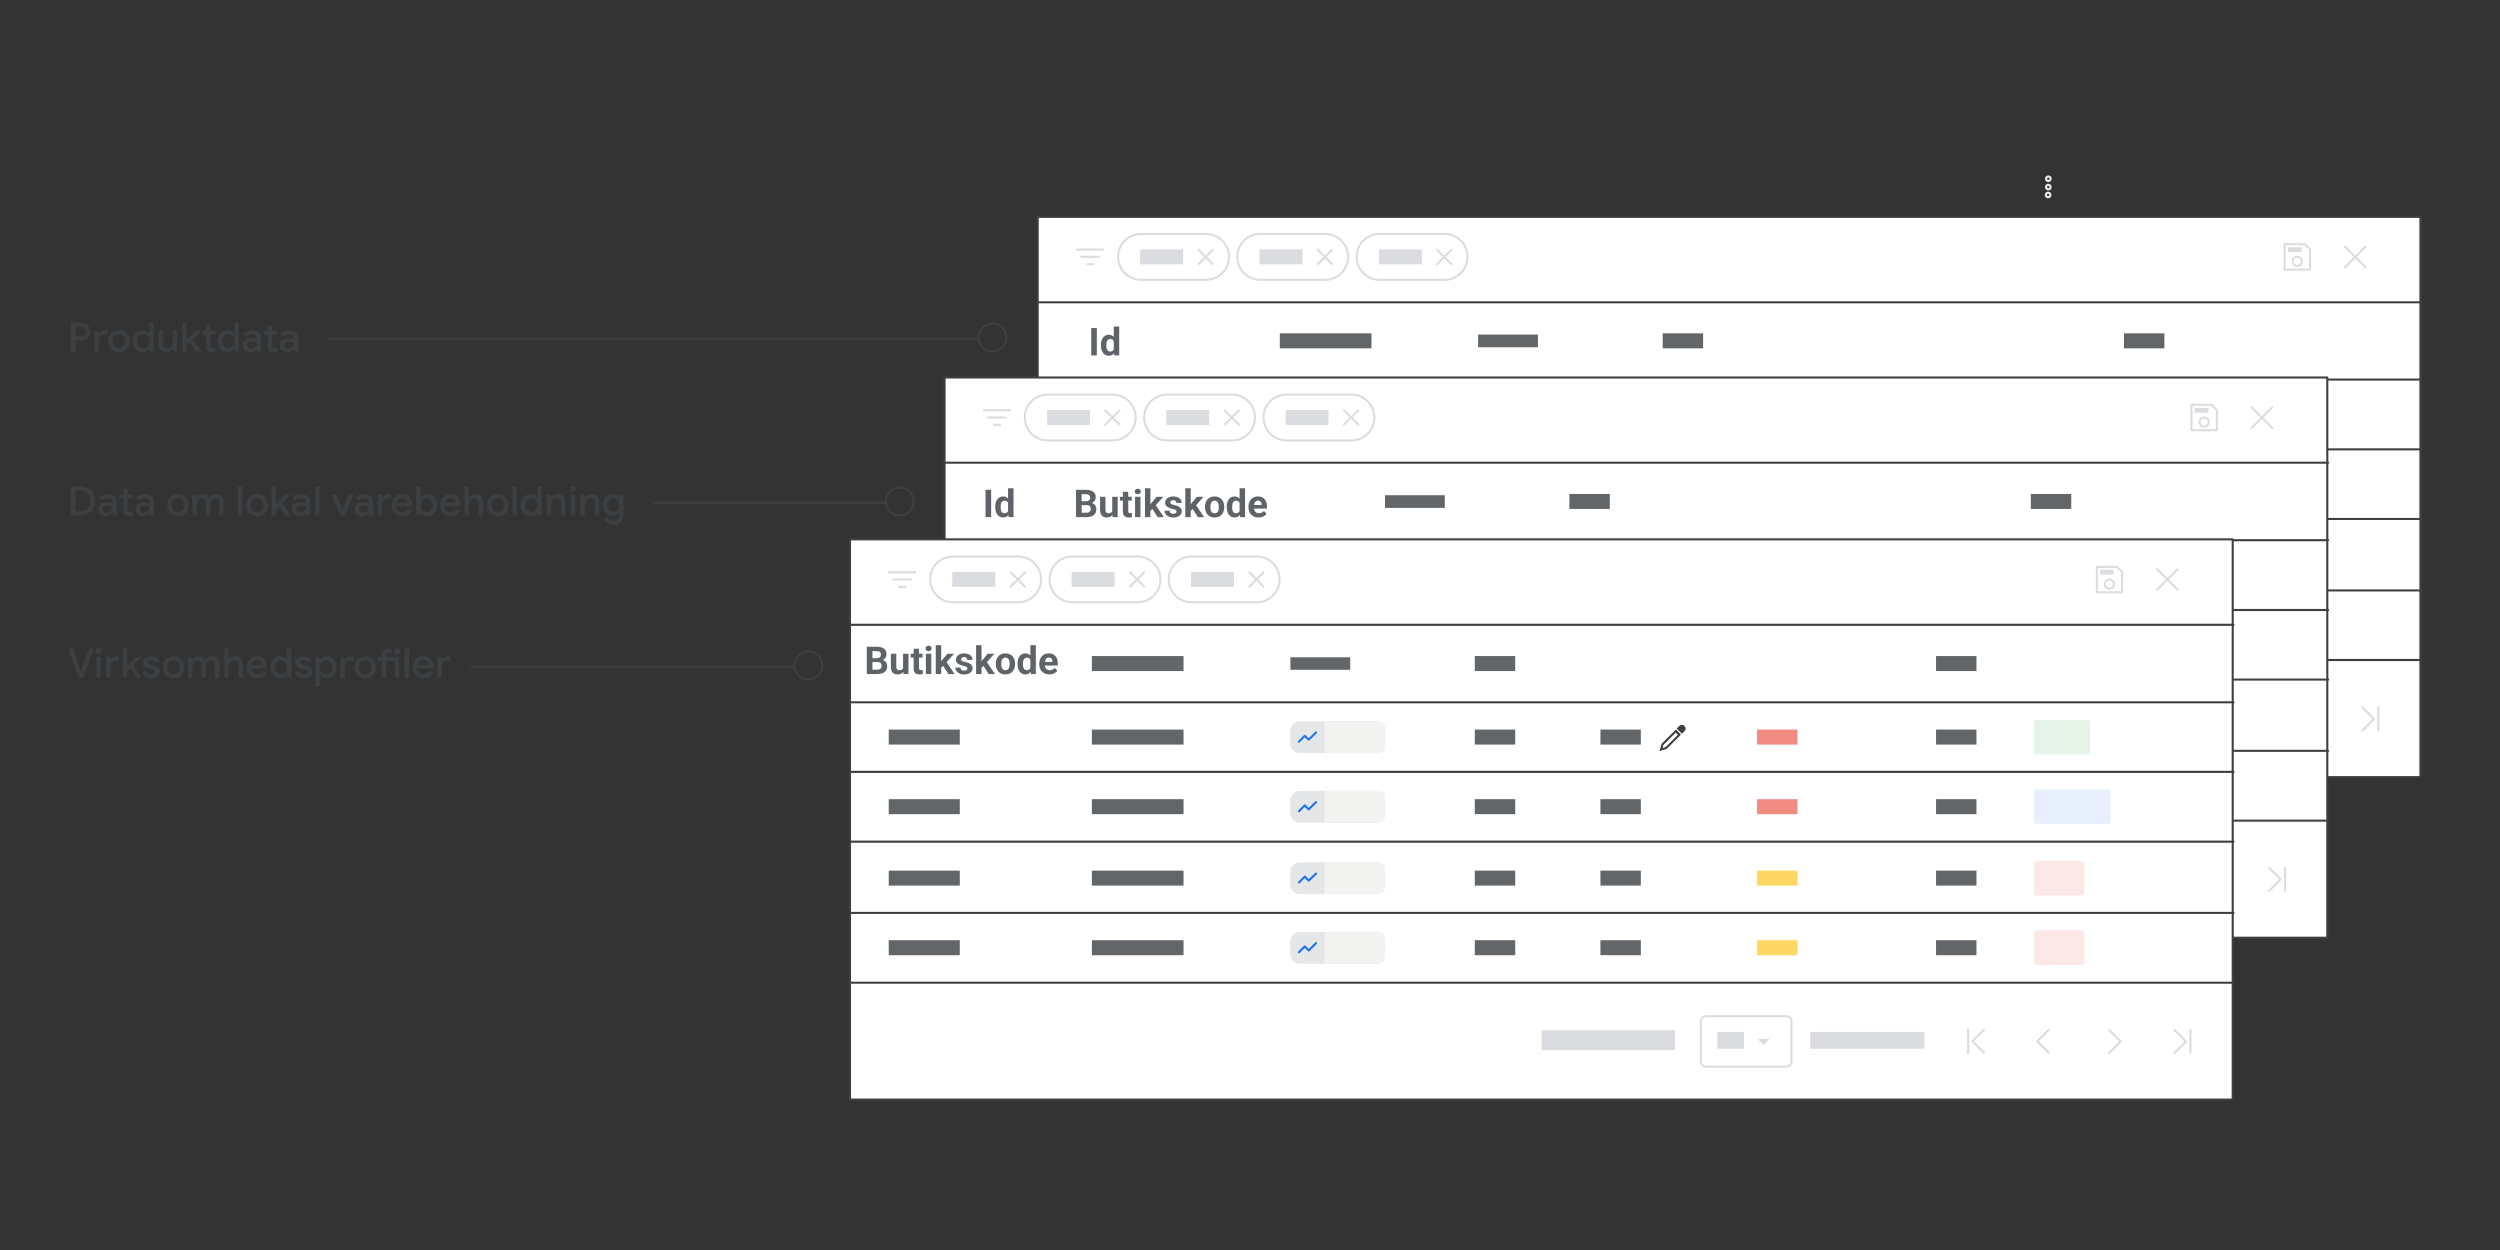 <?xml version="1.0" encoding="UTF-8"?>
<svg xmlns="http://www.w3.org/2000/svg" viewBox="0 0 1200 600">
  <rect x="0" y="0" width="1200" height="600" fill="#333333" stroke="none"/>
  <defs>
    <style>
      .cls-1, .cls-2, .cls-3, .cls-4, .cls-5 {
        stroke: #3c4043;
      }

      .cls-1, .cls-6, .cls-7, .cls-3, .cls-5, .cls-8, .cls-9 {
        fill: none;
      }

      .cls-1, .cls-4, .cls-10, .cls-9 {
        stroke-miterlimit: 10;
      }

      .cls-11 {
        fill: #e5e6e8;
      }

      .cls-2 {
        fill: #fff;
      }

      .cls-2, .cls-6, .cls-7, .cls-5 {
        stroke-linecap: round;
      }

      .cls-2, .cls-6, .cls-7, .cls-5, .cls-8 {
        stroke-linejoin: round;
      }

      .cls-12 {
        fill: #f28b82;
      }

      .cls-13 {
        fill: #fce8e6;
      }

      .cls-6 {
        stroke: #1a73e8;
      }

      .cls-7, .cls-8, .cls-9 {
        stroke: #dadce0;
      }

      .cls-14 {
        fill: #fdd663;
      }

      .cls-15 {
        fill: #dadce0;
      }

      .cls-16 {
        fill: #e6f4ea;
      }

      .cls-17 {
        opacity: .91;
      }

      .cls-4, .cls-10, .cls-18 {
        fill: #3c4043;
      }

      .cls-19 {
        fill: #5f6368;
      }

      .cls-10 {
        stroke: #fff;
      }

      .cls-20 {
        fill: #f3f3f1;
      }

      .cls-21 {
        fill: #636669;
      }

      .cls-8 {
        stroke-linecap: square;
      }

      .cls-22 {
        fill: #e8f0fe;
      }
    </style>
  </defs>
  <g id="NA_About_data_mapping_across_feeds_and_accounts" data-name="NA About data mapping across feeds and accounts">
    <g>
      <g class="cls-17">
        <circle class="cls-10" cx="983.1" cy="93.6" r="1.1"/>
        <circle class="cls-10" cx="983.2" cy="89.8" r="1.1"/>
        <circle class="cls-10" cx="983.2" cy="85.8" r="1.1"/>
      </g>
      <rect class="cls-2" x="498.1" y="104.1" width="663.7" height="268.9"/>
      <line class="cls-5" x1="498.6" y1="145.1" x2="1162.3" y2="145.1"/>
      <line class="cls-5" x1="498.6" y1="182.2" x2="1162.3" y2="182.2"/>
      <line class="cls-5" x1="498.6" y1="215.7" x2="1162.3" y2="215.7"/>
      <line class="cls-5" x1="498.6" y1="249.1" x2="1162.3" y2="249.1"/>
      <line class="cls-5" x1="498.6" y1="283.4" x2="1162.3" y2="283.4"/>
      <line class="cls-5" x1="498.6" y1="316.8" x2="1162.3" y2="316.8"/>
      <polygon class="cls-7" points="1108.8 129.4 1108.8 119.7 1106.4 117.2 1096.6 117.2 1096.6 129.4 1108.8 129.4"/>
      <circle class="cls-7" cx="1102.7" cy="125.5" r="2.2"/>
      <rect class="cls-15" x="1098.2" y="118.7" width="6.6" height="2.3"/>
      <line class="cls-8" x1="517" y1="119.8" x2="529.5" y2="119.8"/>
      <line class="cls-8" x1="524.6" y1="126.8" x2="521.9" y2="126.8"/>
      <line class="cls-8" x1="519.1" y1="123.3" x2="527.4" y2="123.3"/>
      <path class="cls-9" d="M547.7,112.3h31.2c6.1,0,11,4.9,11,11h0c0,6.1-4.9,11-11,11h-31.2c-6.1,0-11-4.9-11-11h0c-.1-6.1,4.9-11,11-11Z"/>
      <line class="cls-7" x1="575.3" y1="119.9" x2="582.1" y2="126.8"/>
      <line class="cls-7" x1="582.1" y1="119.9" x2="575.3" y2="126.8"/>
      <rect class="cls-15" x="547.3" y="119.7" width="20.6" height="7.2"/>
      <path class="cls-9" d="M604.9,112.3h31.2c6.1,0,11,4.9,11,11h0c0,6.1-4.9,11-11,11h-31.2c-6.1,0-11-4.9-11-11h0c0-6.1,4.9-11,11-11Z"/>
      <line class="cls-7" x1="632.5" y1="119.9" x2="639.4" y2="126.8"/>
      <line class="cls-7" x1="639.4" y1="119.9" x2="632.5" y2="126.8"/>
      <rect class="cls-15" x="604.6" y="119.7" width="20.6" height="7.2"/>
      <path class="cls-9" d="M662.2,112.3h31.2c6.1,0,11,4.9,11,11h0c0,6.1-4.9,11-11,11h-31.2c-6.1,0-11-4.9-11-11h0c0-6.1,4.9-11,11-11Z"/>
      <line class="cls-7" x1="689.8" y1="119.9" x2="696.7" y2="126.8"/>
      <line class="cls-7" x1="696.7" y1="119.9" x2="689.8" y2="126.8"/>
      <line class="cls-7" x1="1125.6" y1="118.4" x2="1135.5" y2="128.3"/>
      <line class="cls-7" x1="1135.5" y1="118.4" x2="1125.6" y2="128.3"/>
      <rect class="cls-15" x="661.9" y="119.7" width="20.6" height="7.2"/>
      <path class="cls-7" d="M909,332.9h38.7c1.3,0,2.4,1.1,2.4,2.4v19.4c0,1.3-1.1,2.4-2.4,2.4h-38.7c-1.3,0-2.4-1.1-2.4-2.4v-19.4c0-1.3,1.1-2.4,2.4-2.4Z"/>
      <path class="cls-15" d="M933.8,343.9l2.9,2.9,2.9-2.9h-5.8Z"/>
      <path class="cls-7" d="M1034.8,339.5v11.1M1042.4,339.5l-5.5,5.5,5.5,5.5"/>
      <path class="cls-7" d="M1073.6,339.5l-5.6,5.5,5.5,5.5"/>
      <path class="cls-7" d="M1102.6,350.6l5.5-5.5-5.5-5.5"/>
      <path class="cls-7" d="M1134,350.6l5.5-5.5-5.5-5.5M1141.6,350.6v-11.1"/>
      <rect class="cls-15" x="830.2" y="339.6" width="64" height="9.6"/>
      <rect class="cls-21" x="516.8" y="195.3" width="34.1" height="7.2"/>
      <rect class="cls-21" x="798.1" y="195.3" width="19.4" height="7.2"/>
      <rect class="cls-21" x="1019.5" y="195.3" width="19.4" height="7.2"/>
      <rect class="cls-21" x="516.8" y="228.8" width="34.1" height="7.2"/>
      <rect class="cls-21" x="798.1" y="228.8" width="19.4" height="7.2"/>
      <rect class="cls-21" x="1019.5" y="228.8" width="19.4" height="7.2"/>
      <rect class="cls-21" x="516.8" y="263" width="34.1" height="7.2"/>
      <rect class="cls-21" x="798.1" y="263" width="19.4" height="7.2"/>
      <rect class="cls-21" x="1019.5" y="263" width="19.4" height="7.2"/>
      <rect class="cls-21" x="516.8" y="296.5" width="34.1" height="7.2"/>
      <rect class="cls-21" x="709.5" y="160.6" width="28.7" height="6.1"/>
      <rect class="cls-21" x="798.1" y="160" width="19.4" height="7.2"/>
      <rect class="cls-21" x="1019.5" y="160" width="19.4" height="7.2"/>
      <rect class="cls-21" x="614.3" y="160" width="44" height="7.2"/>
      <rect class="cls-21" x="614.3" y="195.3" width="44" height="7.2"/>
      <rect class="cls-21" x="614.3" y="228.8" width="44" height="7.2"/>
      <rect class="cls-21" x="614.3" y="263" width="44" height="7.2"/>
      <rect class="cls-21" x="614.3" y="296.5" width="44" height="7.2"/>
      <rect class="cls-21" x="798.1" y="296.5" width="19.4" height="7.2"/>
      <rect class="cls-21" x="1019.5" y="296.5" width="19.4" height="7.2"/>
      <rect class="cls-12" x="933.6" y="195.3" width="19.4" height="7.2"/>
      <rect class="cls-12" x="933.6" y="228.8" width="19.4" height="7.2"/>
      <rect class="cls-14" x="933.6" y="263" width="19.4" height="7.2"/>
      <rect class="cls-14" x="933.6" y="296.5" width="19.4" height="7.2"/>
      <rect class="cls-21" x="858.3" y="195.3" width="19.4" height="7.2"/>
      <rect class="cls-21" x="858.3" y="228.8" width="19.4" height="7.2"/>
      <rect class="cls-21" x="858.3" y="263" width="19.4" height="7.2"/>
      <rect class="cls-21" x="858.3" y="296.5" width="19.4" height="7.2"/>
      <rect class="cls-15" x="959.1" y="340.4" width="54.8" height="8.1"/>
      <rect class="cls-15" x="914.5" y="340.4" width="12.8" height="8.1"/>
      <path class="cls-16" d="M1066.5,192c0-.8.6-1.4,1.4-1.4h24.2c.8,0,1.4.6,1.4,1.4h0v13.8c0,.8-.6,1.4-1.4,1.4h-24.2c-.8,0-1.4-.6-1.4-1.4h0v-13.8Z"/>
      <path class="cls-22" d="M1066.5,225.5c0-.8.6-1.4,1.4-1.4h33.9c.8,0,1.4.6,1.4,1.4v13.8c0,.8-.6,1.4-1.4,1.4h-33.9c-.8,0-1.4-.6-1.4-1.4v-13.8Z"/>
      <path class="cls-13" d="M1066.5,259.7c0-.8.6-1.4,1.4-1.4h21.4c.8,0,1.4.6,1.4,1.4h0v13.8c0,.8-.6,1.4-1.4,1.4h-21.4c-.8,0-1.4-.6-1.4-1.4v-13.8Z"/>
      <path class="cls-13" d="M1066.5,293.2c0-.8.6-1.4,1.4-1.4h21.4c.8,0,1.4.6,1.4,1.4h0v13.8c0,.8-.6,1.4-1.4,1.4h-21.4c-.8,0-1.4-.6-1.4-1.4v-13.8Z"/>
      <path class="cls-11" d="M714.1,191.4h36.3c2.5,0,4.6,2,4.6,4.6v6.1c0,2.5-2,4.6-4.6,4.6h-36.3c-2.5,0-4.6-2-4.6-4.6v-6.1c0-2.6,2.1-4.6,4.6-4.6Z"/>
      <path class="cls-20" d="M752.2,191.4h-26.2v15.2h26.2c1.5,0,2.8-1.2,2.8-2.7h0v-9.7c0-1.6-1.2-2.9-2.8-2.8q0-.1,0,0Z"/>
      <polyline class="cls-6" points="713.7 201.1 716.5 198.3 718.4 200.2 721.8 196.8"/>
      <path class="cls-11" d="M714.1,224.8h36.3c2.5,0,4.6,2,4.6,4.6v6.1c0,2.5-2,4.6-4.6,4.6h-36.3c-2.5,0-4.6-2-4.6-4.6v-6.1c0-2.6,2.1-4.6,4.6-4.6Z"/>
      <path class="cls-20" d="M752.2,224.8h-26.2v15.2h26.2c1.5,0,2.8-1.2,2.8-2.8h0v-9.7c0-1.5-1.3-2.7-2.8-2.7Z"/>
      <polyline class="cls-6" points="713.7 234.6 716.5 231.8 718.4 233.6 721.8 230.2"/>
      <path class="cls-11" d="M714.1,259h36.3c2.5,0,4.6,2,4.6,4.6v6.1c0,2.5-2,4.6-4.6,4.6h-36.3c-2.5,0-4.6-2-4.6-4.6v-6.1c0-2.5,2.1-4.6,4.6-4.6Z"/>
      <path class="cls-20" d="M752.2,259h-26.2v15.2h26.2c1.5,0,2.8-1.2,2.8-2.8h0v-9.7c0-1.5-1.3-2.7-2.8-2.7Z"/>
      <polyline class="cls-6" points="713.7 268.8 716.5 266 718.4 267.9 721.8 264.4"/>
      <path class="cls-11" d="M714.1,292.5h36.3c2.5,0,4.6,2,4.6,4.6v6.1c0,2.5-2,4.6-4.6,4.6h-36.3c-2.5,0-4.6-2-4.6-4.6v-6.2c0-2.5,2.1-4.5,4.6-4.5Z"/>
      <path class="cls-20" d="M752.2,292.5h-26.2v15.2h26.2c1.5,0,2.8-1.2,2.8-2.8v-9.7c0-1.5-1.3-2.7-2.8-2.7Z"/>
      <polyline class="cls-6" points="713.7 302.2 716.5 299.4 718.4 301.3 721.8 297.9"/>
      <path class="cls-4" d="M898.4,194c-.5-.5-1.3-.5-1.8,0h0l-.9.9,1.8,1.8.9-.9c.5-.5.5-1.3,0-1.8h0Z"/>
      <polygon class="cls-1" points="888.2 202.4 887.5 204.9 890 204.2 896.3 197.8 894.5 196.1 888.2 202.4"/>
      <line class="cls-1" x1="894.5" y1="196.1" x2="896.3" y2="197.8"/>
      <rect class="cls-2" x="453.4" y="181.2" width="663.7" height="268.9"/>
      <line class="cls-5" x1="453.8" y1="222.1" x2="1117.5" y2="222.1"/>
      <line class="cls-5" x1="453.8" y1="259.3" x2="1117.5" y2="259.3"/>
      <line class="cls-5" x1="453.8" y1="292.8" x2="1117.5" y2="292.8"/>
      <line class="cls-5" x1="453.8" y1="326.2" x2="1117.5" y2="326.2"/>
      <line class="cls-5" x1="453.8" y1="360.4" x2="1117.5" y2="360.4"/>
      <line class="cls-5" x1="453.8" y1="393.9" x2="1117.5" y2="393.9"/>
      <polygon class="cls-7" points="1064.1 206.5 1064.1 196.8 1061.6 194.3 1051.9 194.3 1051.9 206.5 1064.1 206.5"/>
      <circle class="cls-7" cx="1058" cy="202.6" r="2.2"/>
      <rect class="cls-15" x="1053.4" y="195.8" width="6.6" height="2.3"/>
      <line class="cls-8" x1="472.3" y1="196.9" x2="484.7" y2="196.9"/>
      <line class="cls-8" x1="479.9" y1="203.9" x2="477.1" y2="203.9"/>
      <line class="cls-8" x1="474.3" y1="200.4" x2="482.6" y2="200.4"/>
      <path class="cls-9" d="M502.9,189.4h31.2c6.1,0,11,4.9,11,11h0c0,6.1-4.9,11-11,11h-31.2c-6.1,0-11-4.9-11-11h0c0-6.1,4.9-11,11-11Z"/>
      <line class="cls-7" x1="530.5" y1="197" x2="537.4" y2="203.8"/>
      <line class="cls-7" x1="537.4" y1="197" x2="530.5" y2="203.8"/>
      <rect class="cls-15" x="502.6" y="196.8" width="20.6" height="7.2"/>
      <path class="cls-9" d="M560.2,189.4h31.2c6.1,0,11,4.9,11,11h0c0,6.1-4.9,11-11,11h-31.2c-6.1,0-11-4.9-11-11h0c0-6.1,4.9-11,11-11Z"/>
      <line class="cls-7" x1="587.8" y1="197" x2="594.7" y2="203.8"/>
      <line class="cls-7" x1="594.7" y1="197" x2="587.8" y2="203.8"/>
      <rect class="cls-15" x="559.8" y="196.8" width="20.6" height="7.2"/>
      <path class="cls-9" d="M617.5,189.4h31.2c6.1,0,11,4.9,11,11h0c0,6.1-4.9,11-11,11h-31.2c-6.1,0-11-4.9-11-11h0c-.1-6.1,4.9-11,11-11Z"/>
      <line class="cls-7" x1="645.1" y1="197" x2="652" y2="203.8"/>
      <line class="cls-7" x1="652" y1="197" x2="645.1" y2="203.8"/>
      <line class="cls-7" x1="1080.8" y1="195.5" x2="1090.7" y2="205.4"/>
      <line class="cls-7" x1="1090.7" y1="195.5" x2="1080.8" y2="205.4"/>
      <rect class="cls-15" x="617.1" y="196.8" width="20.6" height="7.2"/>
      <path class="cls-7" d="M864.3,410h38.7c1.3,0,2.4,1.1,2.4,2.4v19.4c0,1.3-1.1,2.4-2.4,2.4h-38.7c-1.3,0-2.4-1.1-2.4-2.4v-19.4c-.1-1.3,1-2.4,2.4-2.4Z"/>
      <path class="cls-15" d="M889,421l2.9,2.9,2.9-2.9h-5.8Z"/>
      <path class="cls-7" d="M990.1,416.6v11.1M997.7,416.6l-5.5,5.5,5.5,5.5"/>
      <path class="cls-7" d="M1028.8,416.6l-5.5,5.5,5.5,5.5"/>
      <path class="cls-7" d="M1057.8,427.6l5.5-5.5-5.5-5.5"/>
      <path class="cls-7" d="M1089.2,427.6l5.5-5.5-5.5-5.5M1096.8,427.6v-11.1"/>
      <rect class="cls-15" x="785.4" y="416.7" width="64" height="9.6"/>
      <rect class="cls-21" x="472" y="272.4" width="34.1" height="7.2"/>
      <rect class="cls-21" x="753.3" y="272.4" width="19.4" height="7.2"/>
      <rect class="cls-21" x="974.8" y="272.4" width="19.4" height="7.2"/>
      <rect class="cls-21" x="472" y="305.9" width="34.1" height="7.2"/>
      <rect class="cls-21" x="753.3" y="305.9" width="19.4" height="7.2"/>
      <rect class="cls-21" x="974.8" y="305.9" width="19.4" height="7.2"/>
      <rect class="cls-21" x="472" y="340.1" width="34.1" height="7.2"/>
      <rect class="cls-21" x="753.3" y="340.1" width="19.4" height="7.2"/>
      <rect class="cls-21" x="974.8" y="340.1" width="19.4" height="7.2"/>
      <rect class="cls-21" x="472" y="373.5" width="34.1" height="7.2"/>
      <rect class="cls-21" x="664.8" y="237.7" width="28.7" height="6.1"/>
      <rect class="cls-21" x="753.3" y="237.1" width="19.4" height="7.2"/>
      <rect class="cls-21" x="974.8" y="237.1" width="19.4" height="7.2"/>
      <rect class="cls-21" x="569.5" y="272.4" width="44" height="7.2"/>
      <rect class="cls-21" x="569.5" y="305.9" width="44" height="7.2"/>
      <rect class="cls-21" x="569.5" y="340.1" width="44" height="7.2"/>
      <rect class="cls-21" x="569.5" y="373.5" width="44" height="7.2"/>
      <rect class="cls-21" x="753.3" y="373.5" width="19.4" height="7.2"/>
      <rect class="cls-21" x="974.8" y="373.5" width="19.4" height="7.2"/>
      <rect class="cls-12" x="888.8" y="272.4" width="19.4" height="7.2"/>
      <rect class="cls-12" x="888.8" y="305.9" width="19.4" height="7.2"/>
      <rect class="cls-14" x="888.8" y="340.1" width="19.4" height="7.2"/>
      <rect class="cls-14" x="888.8" y="373.5" width="19.4" height="7.2"/>
      <rect class="cls-21" x="813.6" y="272.4" width="19.4" height="7.2"/>
      <rect class="cls-21" x="813.6" y="305.9" width="19.4" height="7.2"/>
      <rect class="cls-21" x="813.6" y="340.1" width="19.4" height="7.2"/>
      <rect class="cls-21" x="813.6" y="373.5" width="19.4" height="7.2"/>
      <rect class="cls-15" x="914.3" y="417.5" width="54.8" height="8.1"/>
      <rect class="cls-15" x="869.7" y="417.5" width="12.8" height="8.1"/>
      <path class="cls-16" d="M1021.8,269.1c0-.8.6-1.4,1.4-1.4h24.2c.8,0,1.4.6,1.4,1.4h0v13.9c0,.8-.6,1.4-1.4,1.4h-24.2c-.8,0-1.4-.6-1.4-1.4h0v-13.9Z"/>
      <path class="cls-22" d="M1021.8,302.6c0-.8.6-1.4,1.4-1.4h33.8c.8,0,1.4.6,1.4,1.4h0v13.8c0,.8-.6,1.4-1.4,1.4h-33.9c-.8,0-1.4-.6-1.4-1.4h0l.1-13.8Z"/>
      <path class="cls-13" d="M1021.8,336.8c0-.8.6-1.4,1.4-1.4h21.4c.8,0,1.4.6,1.4,1.4h0v13.8c0,.8-.6,1.4-1.4,1.4h-21.4c-.8,0-1.4-.6-1.4-1.4h0v-13.8Z"/>
      <path class="cls-13" d="M1021.8,370.2c0-.8.6-1.4,1.4-1.4h21.4c.8,0,1.4.6,1.4,1.4v13.8c0,.8-.6,1.4-1.4,1.4h-21.4c-.8,0-1.4-.6-1.4-1.4h0v-13.8Z"/>
      <path class="cls-11" d="M669.3,268.4h36.3c2.5,0,4.6,2,4.6,4.6v6.1c0,2.5-2,4.6-4.6,4.6h-36.3c-2.5,0-4.6-2-4.6-4.6v-6.1c.1-2.5,2.1-4.6,4.6-4.6Z"/>
      <path class="cls-20" d="M707.5,268.4h-26.2v15.2h26.2c1.5,0,2.8-1.2,2.8-2.8v-9.7c-.1-1.4-1.3-2.7-2.8-2.7h0Z"/>
      <polyline class="cls-6" points="669 278.2 671.8 275.4 673.7 277.3 677.1 273.8"/>
      <path class="cls-11" d="M669.3,301.9h36.3c2.5,0,4.6,2,4.6,4.6v6.1c0,2.5-2,4.6-4.6,4.6h-36.3c-2.5,0-4.6-2-4.6-4.6v-6.1c.1-2.6,2.1-4.6,4.6-4.6Z"/>
      <path class="cls-20" d="M707.5,301.9h-26.2v15.2h26.2c1.5,0,2.8-1.2,2.8-2.8v-9.7c-.1-1.5-1.3-2.7-2.8-2.7Z"/>
      <polyline class="cls-6" points="669 311.7 671.8 308.9 673.7 310.7 677.1 307.3"/>
      <path class="cls-11" d="M669.3,336.1h36.3c2.5,0,4.6,2,4.6,4.6v6.1c0,2.5-2,4.6-4.6,4.6h-36.3c-2.5,0-4.6-2-4.6-4.6v-6.1c.1-2.5,2.1-4.6,4.6-4.6Z"/>
      <path class="cls-20" d="M707.5,336.1h-26.2v15.2h26.2c1.5,0,2.8-1.2,2.8-2.8v-9.7c-.1-1.5-1.3-2.7-2.8-2.7Z"/>
      <polyline class="cls-6" points="669 345.9 671.8 343.1 673.7 344.9 677.1 341.5"/>
      <path class="cls-11" d="M669.3,369.6h36.3c2.5,0,4.6,2,4.6,4.6v6.1c0,2.5-2,4.6-4.6,4.6h-36.3c-2.5,0-4.6-2-4.6-4.6v-6.1c.1-2.6,2.1-4.6,4.6-4.6Z"/>
      <path class="cls-20" d="M707.5,369.6h-26.2v15.2h26.2c1.5,0,2.8-1.2,2.8-2.8v-9.7c-.1-1.5-1.3-2.7-2.8-2.7Z"/>
      <polyline class="cls-6" points="669 379.3 671.8 376.5 673.7 378.4 677.1 375"/>
      <path class="cls-4" d="M853.7,271c-.5-.5-1.3-.5-1.8,0l-.9,1,1.8,1.8.9-.9c.5-.6.5-1.3,0-1.9q0,.1,0,0h0Z"/>
      <polygon class="cls-1" points="843.4 279.5 842.7 282 845.2 281.3 851.6 274.9 849.8 273.1 843.4 279.5"/>
      <line class="cls-1" x1="849.8" y1="273.1" x2="851.6" y2="274.9"/>
      <rect class="cls-2" x="408" y="258.9" width="663.7" height="268.9"/>
      <line class="cls-5" x1="408.4" y1="299.9" x2="1072.1" y2="299.9"/>
      <line class="cls-5" x1="408.4" y1="337.1" x2="1072.1" y2="337.1"/>
      <line class="cls-5" x1="408.4" y1="370.5" x2="1072.1" y2="370.5"/>
      <line class="cls-5" x1="408.4" y1="404" x2="1072.1" y2="404"/>
      <line class="cls-5" x1="408.4" y1="438.2" x2="1072.1" y2="438.2"/>
      <line class="cls-5" x1="408.4" y1="471.7" x2="1072.1" y2="471.7"/>
      <polygon class="cls-7" points="1018.6 284.3 1018.6 274.5 1016.2 272.1 1006.5 272.1 1006.5 284.3 1018.6 284.3"/>
      <circle class="cls-7" cx="1012.5" cy="280.4" r="2.2"/>
      <rect class="cls-15" x="1008" y="273.5" width="6.5" height="2.3"/>
      <line class="cls-8" x1="426.8" y1="274.7" x2="439.3" y2="274.7"/>
      <line class="cls-8" x1="434.5" y1="281.7" x2="431.7" y2="281.7"/>
      <line class="cls-8" x1="428.9" y1="278.2" x2="437.2" y2="278.2"/>
      <path class="cls-9" d="M457.5,267.1h31.2c6.1,0,11,4.9,11,11h0c0,6.1-4.9,11-11,11h-31.2c-6.1,0-11-4.9-11-11h0c-.1-6,4.9-11,11-11Z"/>
      <line class="cls-7" x1="485.1" y1="274.7" x2="492" y2="281.6"/>
      <line class="cls-7" x1="492" y1="274.7" x2="485.1" y2="281.6"/>
      <rect class="cls-15" x="457.1" y="274.5" width="20.6" height="7.2"/>
      <path class="cls-9" d="M514.8,267.1h31.2c6.1,0,11,4.9,11,11h0c0,6.1-4.9,11-11,11h-31.2c-6.1,0-11-4.9-11-11h0c-.1-6,4.9-11,11-11Z"/>
      <line class="cls-7" x1="542.4" y1="274.7" x2="549.2" y2="281.6"/>
      <line class="cls-7" x1="549.2" y1="274.7" x2="542.4" y2="281.6"/>
      <rect class="cls-15" x="514.4" y="274.5" width="20.6" height="7.2"/>
      <path class="cls-9" d="M572,267.1h31.2c6.1,0,11,4.9,11,11h0c0,6.1-4.9,11-11,11h-31.2c-6.1,0-11-4.9-11-11h0c0-6,4.9-11,11-11Z"/>
      <line class="cls-7" x1="599.7" y1="274.7" x2="606.5" y2="281.6"/>
      <line class="cls-7" x1="606.5" y1="274.7" x2="599.7" y2="281.6"/>
      <line class="cls-7" x1="1035.4" y1="273.2" x2="1045.3" y2="283.1"/>
      <line class="cls-7" x1="1045.3" y1="273.2" x2="1035.4" y2="283.1"/>
      <rect class="cls-15" x="571.7" y="274.5" width="20.6" height="7.2"/>
      <path class="cls-7" d="M818.8,487.8h38.7c1.3,0,2.4,1.1,2.4,2.4v19.4c0,1.3-1.1,2.4-2.4,2.4h-38.7c-1.3,0-2.4-1.1-2.4-2.4v-19.4c0-1.3,1.1-2.4,2.4-2.4Z"/>
      <path class="cls-15" d="M843.6,498.7l2.9,2.9,2.9-2.9h-5.8Z"/>
      <path class="cls-7" d="M944.7,494.3v11.1M952.3,494.3l-5.5,5.5,5.5,5.5"/>
      <path class="cls-7" d="M983.4,494.3l-5.5,5.5,5.5,5.5"/>
      <path class="cls-7" d="M1012.4,505.4l5.5-5.5-5.5-5.5"/>
      <path class="cls-7" d="M1043.8,505.4l5.5-5.5-5.5-5.5M1051.4,505.4v-11.1"/>
      <rect class="cls-15" x="740" y="494.5" width="64" height="9.6"/>
      <rect class="cls-21" x="426.6" y="350.2" width="34.1" height="7.2"/>
      <rect class="cls-21" x="707.9" y="350.2" width="19.4" height="7.2"/>
      <rect class="cls-21" x="929.3" y="350.2" width="19.4" height="7.2"/>
      <rect class="cls-21" x="426.6" y="383.6" width="34.1" height="7.2"/>
      <rect class="cls-21" x="707.9" y="383.6" width="19.4" height="7.2"/>
      <rect class="cls-21" x="929.3" y="383.6" width="19.4" height="7.2"/>
      <rect class="cls-21" x="426.6" y="417.9" width="34.1" height="7.2"/>
      <rect class="cls-21" x="707.9" y="417.9" width="19.4" height="7.2"/>
      <rect class="cls-21" x="929.3" y="417.9" width="19.4" height="7.2"/>
      <rect class="cls-21" x="426.6" y="451.3" width="34.1" height="7.2"/>
      <rect class="cls-21" x="619.4" y="315.5" width="28.7" height="6"/>
      <rect class="cls-21" x="707.9" y="314.9" width="19.4" height="7.2"/>
      <rect class="cls-21" x="929.3" y="314.9" width="19.4" height="7.2"/>
      <rect class="cls-21" x="524.1" y="350.2" width="44" height="7.2"/>
      <rect class="cls-21" x="524.1" y="314.9" width="44" height="7.2"/>
      <rect class="cls-21" x="524.1" y="383.6" width="44" height="7.2"/>
      <rect class="cls-21" x="524.1" y="417.9" width="44" height="7.2"/>
      <rect class="cls-21" x="524.1" y="451.3" width="44" height="7.2"/>
      <rect class="cls-21" x="707.9" y="451.3" width="19.4" height="7.2"/>
      <rect class="cls-21" x="929.3" y="451.3" width="19.4" height="7.2"/>
      <rect class="cls-12" x="843.4" y="350.2" width="19.4" height="7.2"/>
      <rect class="cls-12" x="843.4" y="383.6" width="19.4" height="7.2"/>
      <rect class="cls-14" x="843.4" y="417.9" width="19.4" height="7.2"/>
      <rect class="cls-14" x="843.4" y="451.3" width="19.4" height="7.2"/>
      <rect class="cls-21" x="768.2" y="350.2" width="19.4" height="7.2"/>
      <rect class="cls-21" x="768.2" y="383.6" width="19.4" height="7.2"/>
      <rect class="cls-21" x="768.2" y="417.9" width="19.4" height="7.2"/>
      <rect class="cls-21" x="768.2" y="451.3" width="19.4" height="7.2"/>
      <rect class="cls-15" x="868.9" y="495.3" width="54.8" height="8.1"/>
      <rect class="cls-15" x="824.3" y="495.3" width="12.8" height="8.1"/>
      <path class="cls-16" d="M976.3,346.9c0-.8.6-1.4,1.4-1.4h24.2c.8,0,1.4.6,1.4,1.4h0v13.8c0,.8-.6,1.4-1.4,1.4h-24.2c-.8,0-1.4-.6-1.4-1.4h0v-13.8Z"/>
      <path class="cls-22" d="M976.3,380.3c0-.8.6-1.4,1.4-1.4h33.9c.8,0,1.4.6,1.4,1.4h0v13.8c0,.8-.6,1.4-1.4,1.4h-33.9c-.8,0-1.4-.6-1.4-1.4h0v-13.8Z"/>
      <path class="cls-13" d="M976.3,414.6c0-.8.6-1.4,1.4-1.4h21.4c.8,0,1.4.6,1.4,1.4h0v13.8c0,.8-.6,1.4-1.4,1.4h-21.4c-.8,0-1.4-.6-1.4-1.4h0v-13.8Z"/>
      <path class="cls-13" d="M976.3,448c0-.8.6-1.4,1.4-1.4h21.4c.8,0,1.4.6,1.4,1.4h0v13.8c0,.8-.6,1.4-1.4,1.4h-21.4c-.8,0-1.4-.6-1.4-1.4h0v-13.8Z"/>
      <path class="cls-11" d="M623.9,346.2h36.3c2.5,0,4.6,2,4.6,4.6v6.1c0,2.5-2,4.6-4.6,4.6h-36.3c-2.5,0-4.6-2-4.6-4.6v-6.1c.1-2.6,2.1-4.6,4.6-4.6Z"/>
      <path class="cls-20" d="M662,346.2h-26.2v15.2h26.2c1.5,0,2.8-1.2,2.8-2.8h0v-9.7c0-1.5-1.2-2.7-2.8-2.7Z"/>
      <polyline class="cls-6" points="623.5 356 626.3 353.2 628.2 355 631.7 351.6"/>
      <path class="cls-11" d="M623.9,379.6h36.3c2.5,0,4.6,2,4.6,4.6v6.1c0,2.5-2,4.6-4.6,4.6h-36.3c-2.5,0-4.6-2-4.6-4.6v-6.1c.1-2.5,2.1-4.6,4.6-4.6Z"/>
      <path class="cls-20" d="M662,379.6h-26.2v15.2h26.2c1.5,0,2.8-1.2,2.8-2.8v-9.7c0-1.4-1.2-2.7-2.8-2.7Z"/>
      <polyline class="cls-6" points="623.5 389.4 626.3 386.6 628.2 388.5 631.7 385"/>
      <path class="cls-11" d="M623.9,413.9h36.3c2.5,0,4.6,2,4.6,4.6v6.1c0,2.5-2,4.6-4.6,4.6h-36.3c-2.5,0-4.6-2-4.6-4.6v-6.1c.1-2.6,2.1-4.6,4.6-4.6Z"/>
      <path class="cls-20" d="M662,413.9h-26.2v15.2h26.2c1.5,0,2.8-1.2,2.8-2.8v-9.7c0-1.5-1.2-2.7-2.8-2.7h0Z"/>
      <polyline class="cls-6" points="623.5 423.6 626.3 420.8 628.2 422.7 631.7 419.3"/>
      <path class="cls-11" d="M623.9,447.3h36.3c2.5,0,4.6,2,4.6,4.6v6.1c0,2.5-2,4.6-4.6,4.6h-36.3c-2.5,0-4.6-2-4.6-4.6v-6.1c.1-2.5,2.1-4.6,4.6-4.6Z"/>
      <path class="cls-20" d="M662,447.3h-26.2v15.2h26.2c1.5,0,2.8-1.2,2.8-2.8h0v-9.7c0-1.4-1.2-2.7-2.8-2.7Z"/>
      <polyline class="cls-6" points="623.5 457.1 626.3 454.3 628.2 456.2 631.7 452.7"/>
      <path class="cls-4" d="M808.2,348.8c-.5-.5-1.3-.5-1.8,0h0l-.9.9,1.8,1.8.9-.9c.5-.5.5-1.3,0-1.8h0Z"/>
      <polygon class="cls-1" points="798 357.3 797.3 359.8 799.8 359 806.1 352.7 804.4 350.9 798 357.3"/>
      <line class="cls-1" x1="804.4" y1="350.9" x2="806.1" y2="352.7"/>
      <line class="cls-3" x1="470.1" y1="162.6" x2="156.9" y2="162.6"/>
      <circle class="cls-3" cx="476.4" cy="162" r="6.7"/>
      <line class="cls-3" x1="425.6" y1="241.3" x2="313.5" y2="241.3"/>
      <circle class="cls-3" cx="431.9" cy="240.7" r="6.7"/>
      <line class="cls-3" x1="381.8" y1="320" x2="225.97" y2="320"/>
      <circle class="cls-3" cx="388" cy="319.4" r="6.7"/>
    </g>
  </g>
  <g id="Text">
    <g>
      <path class="cls-18" d="M34.04,154.8h4.79c.83,0,1.59.18,2.29.55s1.25.87,1.65,1.52c.41.65.61,1.38.61,2.2s-.2,1.55-.61,2.2c-.41.65-.96,1.16-1.65,1.52-.69.36-1.46.55-2.29.55h-2.65v5.41h-2.14v-13.94ZM38.89,161.31c.71,0,1.29-.22,1.72-.67.43-.45.65-.97.65-1.57s-.22-1.12-.65-1.57c-.44-.45-1.01-.67-1.72-.67h-2.71v4.48h2.71Z"/>
      <path class="cls-18" d="M45.24,158.81h1.99v1.46h.12c.22-.51.6-.93,1.14-1.27.54-.34,1.12-.51,1.74-.51.45,0,.86.07,1.21.21v2.16c-.53-.23-1.04-.35-1.54-.35-.74,0-1.35.29-1.83.86-.48.57-.72,1.27-.72,2.09v5.27h-2.1v-9.93Z"/>
      <path class="cls-18" d="M54.44,168.36c-.79-.46-1.41-1.09-1.85-1.9-.44-.8-.66-1.7-.66-2.69s.22-1.88.66-2.69c.44-.8,1.06-1.44,1.85-1.9.79-.46,1.69-.69,2.69-.69s1.88.23,2.67.7c.79.47,1.41,1.1,1.85,1.91.44.81.66,1.69.66,2.67s-.22,1.88-.66,2.69c-.44.8-1.05,1.44-1.84,1.9-.79.46-1.68.69-2.68.69s-1.9-.23-2.69-.69ZM58.67,166.72c.47-.27.84-.66,1.13-1.17.29-.51.43-1.1.43-1.77s-.14-1.27-.43-1.77c-.29-.51-.66-.9-1.13-1.17s-.98-.41-1.54-.41-1.07.14-1.55.41-.85.66-1.14,1.17c-.29.51-.43,1.1-.43,1.77s.14,1.27.43,1.77c.29.51.67.9,1.14,1.17s.99.41,1.55.41,1.07-.14,1.54-.41Z"/>
      <path class="cls-18" d="M66.05,168.38c-.73-.45-1.3-1.07-1.71-1.88s-.62-1.71-.62-2.73.21-1.92.62-2.72c.42-.8.99-1.42,1.71-1.88.73-.45,1.54-.68,2.43-.68.73,0,1.37.16,1.93.48.56.32.98.71,1.27,1.18h.12l-.12-1.38v-3.97h2.08v13.94h-1.97v-1.32h-.12c-.29.45-.71.84-1.27,1.16s-1.2.48-1.93.48c-.9,0-1.71-.22-2.43-.67ZM70.26,166.71c.46-.28.83-.67,1.11-1.18.28-.51.42-1.09.42-1.75s-.14-1.25-.42-1.75c-.28-.51-.65-.9-1.11-1.18-.46-.28-.95-.42-1.47-.42s-1.01.14-1.47.42c-.46.28-.83.67-1.11,1.18-.28.51-.42,1.09-.42,1.75s.14,1.25.42,1.75c.28.51.65.9,1.11,1.18.46.28.95.42,1.47.42s1.01-.14,1.47-.42Z"/>
      <path class="cls-18" d="M77.1,167.97c-.63-.72-.94-1.72-.94-3.01v-6.15h2.1v5.86c0,.8.19,1.41.56,1.83s.88.62,1.52.62c.52,0,.98-.14,1.38-.41s.71-.64.92-1.09c.21-.45.32-.95.32-1.48v-5.33h2.08v9.93h-1.97v-1.34h-.12c-.29.48-.71.88-1.29,1.19s-1.19.47-1.85.47c-1.19,0-2.11-.36-2.74-1.08Z"/>
      <path class="cls-18" d="M87.52,154.8h2.1v8.18h.08l4.13-4.17h2.61v.12l-3.83,3.82,3.97,5.88v.12h-2.49l-2.96-4.56-1.5,1.5v3.06h-2.1v-13.94Z"/>
      <path class="cls-18" d="M100.71,168.85c-.38-.14-.7-.33-.94-.59-.56-.54-.84-1.31-.84-2.3v-5.32h-1.73v-1.83h1.73v-2.8h2.1v2.8h2.43v1.83h-2.43v4.89c0,.56.1.95.31,1.18.22.25.56.38,1.01.38.23,0,.43-.03.6-.09.17-.06.36-.15.56-.28v2.04c-.44.19-.97.29-1.58.29-.44,0-.85-.07-1.24-.21Z"/>
      <path class="cls-18" d="M106.93,168.38c-.73-.45-1.3-1.07-1.71-1.88s-.62-1.71-.62-2.73.21-1.92.62-2.72c.42-.8.99-1.42,1.71-1.88.73-.45,1.54-.68,2.43-.68.73,0,1.37.16,1.93.48.56.32.98.71,1.27,1.18h.12l-.12-1.38v-3.97h2.08v13.94h-1.97v-1.32h-.12c-.29.45-.71.84-1.27,1.16s-1.2.48-1.93.48c-.9,0-1.71-.22-2.43-.67ZM111.15,166.71c.46-.28.83-.67,1.11-1.18.28-.51.42-1.09.42-1.75s-.14-1.25-.42-1.75c-.28-.51-.65-.9-1.11-1.18-.46-.28-.95-.42-1.47-.42s-1.01.14-1.47.42c-.46.28-.83.67-1.11,1.18-.28.51-.42,1.09-.42,1.75s.14,1.25.42,1.75c.28.51.65.9,1.11,1.18.46.28.95.42,1.47.42s1.01-.14,1.47-.42Z"/>
      <path class="cls-18" d="M118.22,168.64c-.56-.28-.99-.67-1.3-1.18-.31-.51-.47-1.08-.47-1.73,0-.69.18-1.28.54-1.78.36-.5.86-.88,1.48-1.15.62-.27,1.32-.4,2.08-.4.58,0,1.11.06,1.59.17s.85.24,1.14.38v-.53c0-.64-.23-1.15-.7-1.55s-1.07-.59-1.81-.59c-.51,0-.99.11-1.44.34-.45.23-.82.54-1.09.92l-1.44-1.11c.43-.61,1-1.08,1.7-1.42s1.48-.51,2.33-.51c1.43,0,2.53.35,3.32,1.06.79.71,1.18,1.7,1.18,2.97v6.21h-2.04v-1.23h-.12c-.29.44-.69.81-1.23,1.1-.53.29-1.14.44-1.81.44-.71,0-1.35-.14-1.91-.42ZM121.92,166.96c.43-.25.76-.59,1-1.02.24-.43.36-.89.36-1.38-.31-.18-.67-.32-1.07-.43-.4-.1-.82-.16-1.27-.16-.82,0-1.42.16-1.8.49-.38.32-.57.75-.57,1.29,0,.47.18.85.53,1.15.35.3.82.45,1.4.45.52,0,.99-.13,1.42-.38Z"/>
      <path class="cls-18" d="M130.29,168.85c-.38-.14-.7-.33-.94-.59-.56-.54-.84-1.31-.84-2.3v-5.32h-1.73v-1.83h1.73v-2.8h2.1v2.8h2.43v1.83h-2.43v4.89c0,.56.1.95.31,1.18.22.25.56.38,1.01.38.23,0,.43-.03.6-.09.17-.06.36-.15.56-.28v2.04c-.44.19-.97.29-1.58.29-.44,0-.85-.07-1.24-.21Z"/>
      <path class="cls-18" d="M136.1,168.64c-.56-.28-.99-.67-1.3-1.18-.31-.51-.47-1.08-.47-1.73,0-.69.18-1.28.54-1.78.36-.5.86-.88,1.48-1.15.62-.27,1.32-.4,2.08-.4.58,0,1.11.06,1.59.17s.85.24,1.14.38v-.53c0-.64-.23-1.15-.7-1.55s-1.07-.59-1.81-.59c-.51,0-.99.11-1.44.34-.45.23-.82.54-1.09.92l-1.44-1.11c.43-.61,1-1.08,1.7-1.42s1.48-.51,2.33-.51c1.43,0,2.53.35,3.32,1.06.79.71,1.18,1.7,1.18,2.97v6.21h-2.04v-1.23h-.12c-.29.44-.69.81-1.23,1.1-.53.29-1.14.44-1.81.44-.71,0-1.35-.14-1.91-.42ZM139.8,166.96c.43-.25.76-.59,1-1.02.24-.43.36-.89.36-1.38-.31-.18-.67-.32-1.07-.43-.4-.1-.82-.16-1.27-.16-.82,0-1.42.16-1.8.49-.38.32-.57.75-.57,1.29,0,.47.18.85.53,1.15.35.3.82.45,1.4.45.52,0,.99-.13,1.42-.38Z"/>
    </g>
    <g>
      <path class="cls-18" d="M34.04,233.49h4.46c1.44,0,2.7.29,3.77.88s1.89,1.4,2.47,2.46c.58,1.06.87,2.27.87,3.63s-.29,2.57-.87,3.63c-.58,1.06-1.4,1.88-2.47,2.46s-2.33.88-3.77.88h-4.46v-13.94ZM38.44,245.4c1.58,0,2.81-.44,3.69-1.31.88-.88,1.31-2.09,1.31-3.63s-.44-2.75-1.31-3.63-2.11-1.31-3.69-1.31h-2.26v9.89h2.26Z"/>
      <path class="cls-18" d="M48.92,247.32c-.56-.28-.99-.67-1.3-1.18-.31-.51-.47-1.08-.47-1.73,0-.69.18-1.28.54-1.78.36-.5.86-.88,1.48-1.15.62-.27,1.32-.4,2.08-.4.58,0,1.11.06,1.59.17s.85.24,1.14.38v-.53c0-.64-.23-1.15-.7-1.55s-1.07-.59-1.81-.59c-.51,0-.99.11-1.44.34-.45.23-.82.54-1.09.92l-1.44-1.11c.43-.61,1-1.08,1.7-1.42s1.48-.51,2.33-.51c1.43,0,2.53.35,3.32,1.06.79.71,1.18,1.7,1.18,2.97v6.21h-2.04v-1.23h-.12c-.29.44-.69.81-1.23,1.1-.53.29-1.14.44-1.81.44-.71,0-1.35-.14-1.91-.42ZM52.61,245.65c.43-.25.76-.59,1-1.02.24-.43.36-.89.36-1.38-.31-.18-.67-.32-1.07-.43-.4-.1-.82-.16-1.27-.16-.82,0-1.42.16-1.8.49-.38.32-.57.75-.57,1.29,0,.47.18.85.53,1.15.35.3.82.45,1.4.45.52,0,.99-.13,1.42-.38Z"/>
      <path class="cls-18" d="M60.98,247.53c-.38-.14-.7-.33-.94-.59-.56-.54-.84-1.31-.84-2.3v-5.32h-1.73v-1.83h1.73v-2.8h2.1v2.8h2.43v1.83h-2.43v4.89c0,.56.1.95.31,1.18.22.25.56.38,1.01.38.23,0,.43-.03.6-.09.17-.06.36-.15.56-.28v2.04c-.44.19-.97.29-1.58.29-.44,0-.85-.07-1.24-.21Z"/>
      <path class="cls-18" d="M66.79,247.32c-.56-.28-.99-.67-1.3-1.18-.31-.51-.47-1.08-.47-1.73,0-.69.18-1.28.54-1.78.36-.5.86-.88,1.48-1.15.62-.27,1.32-.4,2.08-.4.58,0,1.11.06,1.59.17s.85.24,1.14.38v-.53c0-.64-.23-1.15-.7-1.55s-1.07-.59-1.81-.59c-.51,0-.99.11-1.44.34-.45.23-.82.54-1.09.92l-1.44-1.11c.43-.61,1-1.08,1.7-1.42s1.48-.51,2.33-.51c1.43,0,2.53.35,3.32,1.06.79.71,1.18,1.7,1.18,2.97v6.21h-2.04v-1.23h-.12c-.29.44-.69.81-1.23,1.1-.53.29-1.14.44-1.81.44-.71,0-1.35-.14-1.91-.42ZM70.49,245.65c.43-.25.76-.59,1-1.02.24-.43.36-.89.36-1.38-.31-.18-.67-.32-1.07-.43-.4-.1-.82-.16-1.27-.16-.82,0-1.42.16-1.8.49-.38.32-.57.75-.57,1.29,0,.47.18.85.53,1.15.35.3.82.45,1.4.45.52,0,.99-.13,1.42-.38Z"/>
      <path class="cls-18" d="M82.73,247.05c-.79-.46-1.41-1.09-1.85-1.9-.44-.8-.66-1.7-.66-2.69s.22-1.88.66-2.69c.44-.8,1.06-1.44,1.85-1.9.79-.46,1.69-.69,2.69-.69s1.88.23,2.67.7c.79.47,1.41,1.1,1.85,1.91.44.81.66,1.69.66,2.67s-.22,1.88-.66,2.69c-.44.8-1.05,1.44-1.84,1.9-.79.46-1.68.69-2.68.69s-1.9-.23-2.69-.69ZM86.96,245.4c.47-.27.84-.66,1.13-1.17.29-.51.43-1.1.43-1.77s-.14-1.27-.43-1.77c-.29-.51-.66-.9-1.13-1.17s-.98-.41-1.54-.41-1.07.14-1.55.41-.85.66-1.14,1.17c-.29.51-.43,1.1-.43,1.77s.14,1.27.43,1.77c.29.51.67.9,1.14,1.17s.99.41,1.55.41,1.07-.14,1.54-.41Z"/>
      <path class="cls-18" d="M92.33,237.5h1.99v1.36h.12c.3-.49.72-.9,1.27-1.21.54-.31,1.14-.47,1.79-.47.71,0,1.33.17,1.86.51.53.34.91.79,1.14,1.34.35-.56.81-1.01,1.37-1.34.56-.34,1.23-.51,2-.51,1.14,0,2.01.35,2.59,1.04.58.69.88,1.64.88,2.83v6.37h-2.08v-6.02c0-1.53-.65-2.3-1.95-2.3-.71,0-1.29.29-1.74.86-.45.57-.67,1.29-.67,2.14v5.31h-2.08v-6.02c0-1.53-.67-2.3-2.01-2.3-.69,0-1.25.29-1.69.87-.44.58-.66,1.29-.66,2.15v5.3h-2.1v-9.93Z"/>
      <path class="cls-18" d="M114.25,233.49h2.1v13.94h-2.1v-13.94Z"/>
      <path class="cls-18" d="M120.72,247.05c-.79-.46-1.41-1.09-1.85-1.9-.44-.8-.66-1.7-.66-2.69s.22-1.88.66-2.69c.44-.8,1.06-1.44,1.85-1.9.79-.46,1.69-.69,2.69-.69s1.88.23,2.67.7c.79.47,1.41,1.1,1.85,1.91.44.81.66,1.69.66,2.67s-.22,1.88-.66,2.69c-.44.8-1.05,1.44-1.84,1.9-.79.46-1.68.69-2.68.69s-1.9-.23-2.69-.69ZM124.94,245.4c.47-.27.84-.66,1.13-1.17.29-.51.43-1.1.43-1.77s-.14-1.27-.43-1.77c-.29-.51-.66-.9-1.13-1.17s-.98-.41-1.54-.41-1.07.14-1.55.41-.85.66-1.14,1.17c-.29.51-.43,1.1-.43,1.77s.14,1.27.43,1.77c.29.51.67.9,1.14,1.17s.99.41,1.55.41,1.07-.14,1.54-.41Z"/>
      <path class="cls-18" d="M130.41,233.49h2.1v8.18h.08l4.13-4.17h2.61v.12l-3.83,3.82,3.97,5.88v.12h-2.49l-2.96-4.56-1.5,1.5v3.06h-2.1v-13.94Z"/>
      <path class="cls-18" d="M141.78,247.32c-.56-.28-.99-.67-1.3-1.18-.31-.51-.47-1.08-.47-1.73,0-.69.18-1.28.54-1.78.36-.5.86-.88,1.48-1.15.62-.27,1.32-.4,2.08-.4.58,0,1.11.06,1.59.17s.85.24,1.14.38v-.53c0-.64-.23-1.15-.7-1.55s-1.07-.59-1.81-.59c-.51,0-.99.11-1.44.34-.45.23-.82.54-1.09.92l-1.44-1.11c.43-.61,1-1.08,1.7-1.42s1.48-.51,2.33-.51c1.43,0,2.53.35,3.32,1.06.79.71,1.18,1.7,1.18,2.97v6.21h-2.04v-1.23h-.12c-.29.44-.69.81-1.23,1.1-.53.29-1.14.44-1.81.44-.71,0-1.35-.14-1.91-.42ZM145.48,245.65c.43-.25.76-.59,1-1.02.24-.43.36-.89.36-1.38-.31-.18-.67-.32-1.07-.43-.4-.1-.82-.16-1.27-.16-.82,0-1.42.16-1.8.49-.38.32-.57.75-.57,1.29,0,.47.18.85.53,1.15.35.3.82.45,1.4.45.52,0,.99-.13,1.42-.38Z"/>
      <path class="cls-18" d="M151.21,233.49h2.1v13.94h-2.1v-13.94Z"/>
      <path class="cls-18" d="M159.23,237.5h2.34l2.78,7.22h.1l2.84-7.22h2.3l-4.15,9.93h-2.1l-4.11-9.93Z"/>
      <path class="cls-18" d="M171.96,247.32c-.56-.28-.99-.67-1.3-1.18-.31-.51-.47-1.08-.47-1.73,0-.69.18-1.28.54-1.78.36-.5.86-.88,1.48-1.15.62-.27,1.32-.4,2.08-.4.58,0,1.11.06,1.59.17s.85.24,1.14.38v-.53c0-.64-.23-1.15-.7-1.55s-1.07-.59-1.81-.59c-.51,0-.99.11-1.44.34-.45.23-.82.54-1.09.92l-1.44-1.11c.43-.61,1-1.08,1.7-1.42s1.48-.51,2.33-.51c1.43,0,2.53.35,3.32,1.06.79.71,1.18,1.7,1.18,2.97v6.21h-2.04v-1.23h-.12c-.29.44-.69.81-1.23,1.1-.53.29-1.14.44-1.81.44-.71,0-1.35-.14-1.91-.42ZM175.66,245.65c.43-.25.76-.59,1-1.02.24-.43.36-.89.36-1.38-.31-.18-.67-.32-1.07-.43-.4-.1-.82-.16-1.27-.16-.82,0-1.42.16-1.8.49-.38.32-.57.75-.57,1.29,0,.47.18.85.53,1.15.35.3.82.45,1.4.45.52,0,.99-.13,1.42-.38Z"/>
      <path class="cls-18" d="M181.38,237.5h1.99v1.46h.12c.22-.51.6-.93,1.14-1.27.54-.34,1.12-.51,1.74-.51.45,0,.86.07,1.21.21v2.16c-.53-.23-1.04-.35-1.54-.35-.74,0-1.35.29-1.83.86-.48.57-.72,1.27-.72,2.09v5.27h-2.1v-9.93Z"/>
      <path class="cls-18" d="M190.54,247.06c-.77-.45-1.38-1.08-1.81-1.88-.44-.8-.65-1.7-.65-2.7,0-.95.21-1.83.63-2.64s1.01-1.46,1.76-1.94c.75-.48,1.6-.72,2.55-.72,1,0,1.86.22,2.59.65.73.44,1.28,1.04,1.66,1.8.38.77.57,1.64.57,2.61,0,.26-.01.48-.04.66h-7.67c.09.95.43,1.68,1.01,2.19.58.51,1.27.77,2.04.77.64,0,1.18-.15,1.64-.44.45-.29.82-.68,1.09-1.16l1.73.84c-.45.82-1.06,1.46-1.81,1.93-.75.47-1.65.7-2.71.7-.96,0-1.83-.23-2.6-.68ZM195.77,241.34c-.03-.36-.14-.73-.35-1.09-.21-.36-.51-.67-.91-.91-.4-.24-.89-.36-1.47-.36-.7,0-1.29.21-1.78.64-.49.43-.82,1-1,1.71h5.51Z"/>
      <path class="cls-18" d="M203.18,247.26c-.56-.32-.99-.7-1.28-1.16h-.12v1.32h-1.99v-13.94h2.1v3.97l-.12,1.38h.12c.29-.47.71-.86,1.28-1.18.56-.32,1.2-.48,1.92-.48.9,0,1.71.23,2.43.68.73.45,1.3,1.08,1.71,1.88.42.8.62,1.7.62,2.72s-.21,1.92-.62,2.73c-.42.8-.99,1.43-1.71,1.88s-1.54.67-2.43.67c-.71,0-1.35-.16-1.92-.48ZM206.27,245.39c.46-.28.83-.67,1.1-1.18s.41-1.09.41-1.75-.14-1.25-.41-1.75-.64-.9-1.1-1.18c-.46-.28-.96-.42-1.49-.42s-1.01.14-1.47.42c-.46.28-.83.67-1.11,1.18-.28.51-.42,1.09-.42,1.75s.14,1.25.42,1.75c.28.51.65.9,1.11,1.18.46.28.95.42,1.47.42s1.03-.14,1.49-.42Z"/>
      <path class="cls-18" d="M213.73,247.06c-.77-.45-1.38-1.08-1.81-1.88-.44-.8-.65-1.7-.65-2.7,0-.95.21-1.83.63-2.64s1.01-1.46,1.76-1.94c.75-.48,1.6-.72,2.55-.72,1,0,1.86.22,2.59.65.73.44,1.28,1.04,1.66,1.8.38.77.57,1.64.57,2.61,0,.26-.01.48-.04.66h-7.67c.09.95.43,1.68,1.01,2.19.58.51,1.27.77,2.04.77.64,0,1.18-.15,1.64-.44.45-.29.82-.68,1.09-1.16l1.73.84c-.45.82-1.06,1.46-1.81,1.93-.75.47-1.65.7-2.71.7-.96,0-1.83-.23-2.6-.68ZM218.96,241.34c-.03-.36-.14-.73-.35-1.09-.21-.36-.51-.67-.91-.91-.4-.24-.89-.36-1.47-.36-.7,0-1.29.21-1.78.64-.49.43-.82,1-1,1.71h5.51Z"/>
      <path class="cls-18" d="M222.99,233.49h2.1v3.82l-.12,1.56h.12c.29-.49.71-.9,1.28-1.21.56-.31,1.18-.47,1.86-.47,1.21,0,2.13.36,2.76,1.08.64.72.95,1.68.95,2.89v6.27h-2.08v-6c0-.77-.2-1.34-.61-1.73-.41-.39-.93-.58-1.57-.58-.48,0-.92.14-1.31.42-.4.28-.71.65-.93,1.12-.23.47-.34.96-.34,1.48v5.3h-2.1v-13.94Z"/>
      <path class="cls-18" d="M236.32,247.05c-.79-.46-1.41-1.09-1.85-1.9-.44-.8-.66-1.7-.66-2.69s.22-1.88.66-2.69c.44-.8,1.06-1.44,1.85-1.9.79-.46,1.69-.69,2.69-.69s1.88.23,2.67.7c.79.47,1.41,1.1,1.85,1.91.44.81.66,1.69.66,2.67s-.22,1.88-.66,2.69c-.44.8-1.05,1.44-1.84,1.9-.79.46-1.68.69-2.68.69s-1.9-.23-2.69-.69ZM240.55,245.4c.47-.27.84-.66,1.13-1.17.29-.51.43-1.1.43-1.77s-.14-1.27-.43-1.77c-.29-.51-.66-.9-1.13-1.17s-.98-.41-1.54-.41-1.07.14-1.55.41-.85.66-1.14,1.17c-.29.51-.43,1.1-.43,1.77s.14,1.27.43,1.77c.29.51.67.9,1.14,1.17s.99.41,1.55.41,1.07-.14,1.54-.41Z"/>
      <path class="cls-18" d="M246.02,233.49h2.1v13.94h-2.1v-13.94Z"/>
      <path class="cls-18" d="M252.31,247.07c-.73-.45-1.3-1.07-1.71-1.88s-.62-1.71-.62-2.73.21-1.92.62-2.72c.42-.8.99-1.42,1.71-1.88.73-.45,1.54-.68,2.43-.68.73,0,1.37.16,1.93.48.56.32.98.71,1.27,1.18h.12l-.12-1.38v-3.97h2.08v13.94h-1.97v-1.32h-.12c-.29.45-.71.84-1.27,1.16s-1.2.48-1.93.48c-.9,0-1.71-.22-2.43-.67ZM256.52,245.39c.46-.28.83-.67,1.11-1.18.28-.51.42-1.09.42-1.75s-.14-1.25-.42-1.75c-.28-.51-.65-.9-1.11-1.18-.46-.28-.95-.42-1.47-.42s-1.01.14-1.47.42c-.46.28-.83.67-1.11,1.18-.28.51-.42,1.09-.42,1.75s.14,1.25.42,1.75c.28.51.65.9,1.11,1.18.46.28.95.42,1.47.42s1.01-.14,1.47-.42Z"/>
      <path class="cls-18" d="M262.49,237.5h1.99v1.36h.12c.29-.49.71-.9,1.29-1.21.57-.31,1.19-.47,1.85-.47,1.19,0,2.1.35,2.73,1.06.62.71.93,1.68.93,2.91v6.27h-2.08v-6c0-.78-.19-1.36-.58-1.74-.39-.38-.92-.57-1.6-.57-.49,0-.93.14-1.31.41s-.68.64-.9,1.09-.32.95-.32,1.48v5.33h-2.1v-9.93Z"/>
      <path class="cls-18" d="M273.99,235.62c-.28-.28-.42-.61-.42-1s.14-.72.42-.99c.28-.27.61-.41,1-.41s.72.14,1,.41c.28.27.42.6.42.99s-.14.72-.42,1c-.28.28-.61.42-1,.42s-.72-.14-1-.42ZM273.94,237.5h2.1v9.93h-2.1v-9.93Z"/>
      <path class="cls-18" d="M278.65,237.5h1.99v1.36h.12c.29-.49.71-.9,1.29-1.21.57-.31,1.19-.47,1.85-.47,1.19,0,2.1.35,2.73,1.06.62.71.93,1.68.93,2.91v6.27h-2.08v-6c0-.78-.19-1.36-.58-1.74-.39-.38-.92-.57-1.6-.57-.49,0-.93.14-1.31.41s-.68.64-.9,1.09-.32.95-.32,1.48v5.33h-2.1v-9.93Z"/>
      <path class="cls-18" d="M291.31,251.12c-.8-.55-1.33-1.22-1.61-2l1.95-.82c.21.53.55.96,1.02,1.29.47.32,1.02.49,1.65.49.92,0,1.64-.28,2.16-.85s.78-1.36.78-2.38v-.95h-.12c-.32.48-.76.86-1.3,1.13-.55.27-1.17.41-1.87.41-.84,0-1.62-.21-2.33-.64s-1.27-1.03-1.69-1.8-.63-1.67-.63-2.67.21-1.89.63-2.67.99-1.38,1.69-1.81c.71-.43,1.48-.65,2.33-.65.69,0,1.31.14,1.86.42.55.28.99.66,1.31,1.14h.12v-1.25h2.01v9.4c0,1.06-.21,1.98-.62,2.74-.42.76-1,1.33-1.74,1.72-.75.39-1.61.58-2.58.58-1.21,0-2.21-.28-3.01-.83ZM295.8,245.14c.44-.26.79-.62,1.06-1.1.27-.48.4-1.05.4-1.72s-.13-1.26-.4-1.75c-.27-.49-.62-.85-1.06-1.1-.44-.25-.93-.37-1.46-.37s-1.02.12-1.47.37-.8.62-1.07,1.1-.4,1.07-.4,1.75.13,1.24.4,1.73c.27.49.62.85,1.07,1.1s.94.37,1.47.37,1.02-.13,1.46-.38Z"/>
    </g>
    <g>
      <path class="cls-18" d="M32.74,311.33h2.34l3.15,9.27.49,1.58h.12l.53-1.58,3.29-9.27h2.34l-5.08,13.94h-2.22l-4.95-13.94Z"/>
      <path class="cls-18" d="M46.3,313.46c-.28-.28-.42-.61-.42-1s.14-.72.42-.99c.28-.27.61-.41,1-.41s.72.14,1,.41c.28.27.42.6.42.99s-.14.72-.42,1c-.28.28-.61.42-1,.42s-.72-.14-1-.42ZM46.25,315.34h2.1v9.93h-2.1v-9.93Z"/>
      <path class="cls-18" d="M50.96,315.34h1.99v1.46h.12c.22-.51.6-.93,1.14-1.27.54-.34,1.12-.51,1.74-.51.45,0,.86.07,1.21.21v2.16c-.53-.23-1.04-.35-1.54-.35-.74,0-1.35.29-1.83.86-.48.57-.72,1.27-.72,2.09v5.27h-2.1v-9.93Z"/>
      <path class="cls-18" d="M58.86,311.33h2.1v8.18h.08l4.13-4.17h2.61v.12l-3.83,3.82,3.97,5.88v.12h-2.49l-2.96-4.56-1.5,1.5v3.06h-2.1v-13.94Z"/>
      <path class="cls-18" d="M69.85,324.84c-.73-.49-1.25-1.14-1.55-1.93l1.89-.82c.23.53.56.94.99,1.22s.92.42,1.46.42,1.03-.1,1.4-.3c.38-.2.56-.5.56-.91,0-.36-.16-.65-.48-.87s-.81-.4-1.49-.55l-1.19-.27c-.79-.2-1.45-.54-1.97-1.03-.52-.49-.78-1.12-.78-1.87,0-.57.17-1.08.52-1.52.34-.44.8-.78,1.38-1.02.58-.24,1.21-.36,1.9-.36.93,0,1.75.18,2.44.54s1.2.9,1.51,1.6l-1.81.82c-.4-.79-1.11-1.19-2.12-1.19-.49,0-.91.1-1.24.31-.33.21-.5.47-.5.78,0,.58.51,1.01,1.52,1.27l1.44.35c.97.25,1.71.62,2.21,1.11s.75,1.1.75,1.83c0,.62-.18,1.17-.54,1.64s-.85.84-1.47,1.1c-.62.26-1.31.39-2.06.39-1.13,0-2.06-.25-2.79-.74Z"/>
      <path class="cls-18" d="M80.63,324.89c-.79-.46-1.41-1.09-1.85-1.9-.44-.8-.66-1.7-.66-2.69s.22-1.88.66-2.69c.44-.8,1.06-1.44,1.85-1.9.79-.46,1.69-.69,2.69-.69s1.88.23,2.67.7c.79.47,1.41,1.1,1.85,1.91.44.81.66,1.69.66,2.67s-.22,1.88-.66,2.69c-.44.8-1.05,1.44-1.84,1.9-.79.46-1.68.69-2.68.69s-1.9-.23-2.69-.69ZM84.85,323.24c.47-.27.84-.66,1.13-1.17.29-.51.43-1.1.43-1.77s-.14-1.27-.43-1.77c-.29-.51-.66-.9-1.13-1.17s-.98-.41-1.54-.41-1.07.14-1.55.41-.85.66-1.14,1.17c-.29.51-.43,1.1-.43,1.77s.14,1.26.43,1.77c.29.51.67.9,1.14,1.17s.99.41,1.55.41,1.07-.14,1.54-.41Z"/>
      <path class="cls-18" d="M90.23,315.34h1.99v1.36h.12c.3-.49.72-.9,1.27-1.21.54-.31,1.14-.47,1.79-.47.71,0,1.33.17,1.86.51.53.34.91.79,1.14,1.34.35-.56.81-1.01,1.37-1.34.56-.34,1.23-.51,2-.51,1.14,0,2.01.35,2.59,1.04.58.7.88,1.64.88,2.83v6.37h-2.08v-6.02c0-1.53-.65-2.3-1.95-2.3-.71,0-1.29.29-1.74.86-.45.57-.67,1.29-.67,2.14v5.31h-2.08v-6.02c0-1.53-.67-2.3-2.01-2.3-.69,0-1.25.29-1.69.87-.44.58-.66,1.29-.66,2.15v5.29h-2.1v-9.93Z"/>
      <path class="cls-18" d="M107.61,311.33h2.1v3.82l-.12,1.56h.12c.29-.49.71-.9,1.28-1.21.56-.31,1.18-.47,1.86-.47,1.21,0,2.13.36,2.76,1.08.64.72.95,1.68.95,2.89v6.27h-2.08v-6c0-.77-.2-1.34-.61-1.73-.41-.39-.93-.58-1.57-.58-.48,0-.92.14-1.31.42-.4.28-.71.65-.93,1.12-.23.47-.34.96-.34,1.48v5.29h-2.1v-13.94Z"/>
      <path class="cls-18" d="M120.9,324.9c-.77-.45-1.38-1.08-1.81-1.88-.44-.8-.65-1.7-.65-2.7,0-.95.21-1.83.63-2.64.42-.81,1.01-1.46,1.76-1.94.75-.48,1.6-.72,2.55-.72,1,0,1.86.22,2.59.65.73.43,1.28,1.04,1.66,1.8s.57,1.63.57,2.61c0,.26-.01.48-.04.66h-7.67c.09.95.43,1.68,1.01,2.19s1.27.77,2.04.77c.64,0,1.18-.15,1.64-.44.45-.29.82-.68,1.09-1.16l1.73.84c-.45.82-1.06,1.46-1.81,1.93-.75.47-1.65.7-2.71.7-.96,0-1.83-.23-2.6-.68ZM126.13,319.17c-.03-.36-.14-.73-.35-1.09s-.51-.67-.91-.91-.89-.36-1.47-.36c-.7,0-1.29.21-1.78.64-.49.43-.82,1-1,1.71h5.51Z"/>
      <path class="cls-18" d="M132.07,324.91c-.73-.45-1.3-1.07-1.71-1.88s-.62-1.71-.62-2.73.21-1.92.62-2.72c.42-.8.99-1.42,1.71-1.88.73-.45,1.54-.68,2.43-.68.73,0,1.37.16,1.93.48.56.32.98.71,1.27,1.18h.12l-.12-1.38v-3.97h2.08v13.94h-1.97v-1.32h-.12c-.29.45-.71.84-1.27,1.16-.56.32-1.2.48-1.93.48-.9,0-1.71-.22-2.43-.67ZM136.28,323.23c.46-.28.83-.67,1.11-1.18.28-.51.42-1.09.42-1.75s-.14-1.25-.42-1.75c-.28-.51-.65-.9-1.11-1.18-.46-.28-.95-.42-1.47-.42s-1.01.14-1.47.42c-.46.28-.83.67-1.11,1.18-.28.51-.42,1.09-.42,1.75s.14,1.25.42,1.75c.28.51.65.9,1.11,1.18.46.28.95.42,1.47.42s1.01-.14,1.47-.42Z"/>
      <path class="cls-18" d="M142.98,324.84c-.73-.49-1.25-1.14-1.55-1.93l1.89-.82c.23.53.56.94.99,1.22s.92.42,1.46.42,1.03-.1,1.4-.3c.38-.2.56-.5.56-.91,0-.36-.16-.65-.48-.87s-.81-.4-1.49-.55l-1.19-.27c-.79-.2-1.45-.54-1.97-1.03-.52-.49-.78-1.12-.78-1.87,0-.57.17-1.08.52-1.52.34-.44.8-.78,1.38-1.02.58-.24,1.21-.36,1.9-.36.93,0,1.75.18,2.44.54s1.2.9,1.51,1.6l-1.81.82c-.4-.79-1.11-1.19-2.12-1.19-.49,0-.91.1-1.24.31-.33.21-.5.47-.5.78,0,.58.51,1.01,1.52,1.27l1.44.35c.97.25,1.71.62,2.21,1.11s.75,1.1.75,1.83c0,.62-.18,1.17-.54,1.64s-.85.84-1.47,1.1c-.62.26-1.31.39-2.06.39-1.13,0-2.06-.25-2.79-.74Z"/>
      <path class="cls-18" d="M151.5,315.34h1.99v1.34h.12c.29-.47.71-.86,1.27-1.18.56-.32,1.2-.48,1.92-.48.9,0,1.71.23,2.43.68.73.45,1.3,1.08,1.71,1.88.42.8.62,1.7.62,2.72s-.21,1.92-.62,2.73-.99,1.43-1.71,1.88c-.73.45-1.54.67-2.43.67-.71,0-1.35-.16-1.92-.48-.56-.32-.99-.7-1.27-1.16h-.12l.12,1.38v4.15h-2.1v-14.13ZM157.97,323.23c.46-.28.83-.67,1.1-1.18.27-.51.41-1.09.41-1.75s-.14-1.25-.41-1.75c-.27-.51-.64-.9-1.1-1.18-.46-.28-.96-.42-1.49-.42s-1.01.14-1.47.42c-.46.28-.83.67-1.11,1.18-.28.51-.42,1.09-.42,1.75s.14,1.25.42,1.75c.28.51.65.9,1.11,1.18.46.28.95.42,1.47.42s1.03-.14,1.49-.42Z"/>
      <path class="cls-18" d="M163.39,315.34h1.99v1.46h.12c.22-.51.6-.93,1.14-1.27.54-.34,1.12-.51,1.74-.51.45,0,.86.07,1.21.21v2.16c-.53-.23-1.04-.35-1.54-.35-.74,0-1.35.29-1.83.86-.48.57-.72,1.27-.72,2.09v5.27h-2.1v-9.93Z"/>
      <path class="cls-18" d="M172.6,324.89c-.79-.46-1.41-1.09-1.85-1.9-.44-.8-.66-1.7-.66-2.69s.22-1.88.66-2.69c.44-.8,1.06-1.44,1.85-1.9.79-.46,1.69-.69,2.69-.69s1.88.23,2.67.7c.79.47,1.41,1.1,1.85,1.91.44.81.66,1.69.66,2.67s-.22,1.88-.66,2.69c-.44.8-1.05,1.44-1.84,1.9-.79.46-1.68.69-2.68.69s-1.9-.23-2.69-.69ZM176.83,323.24c.47-.27.84-.66,1.13-1.17.29-.51.43-1.1.43-1.77s-.14-1.27-.43-1.77c-.29-.51-.66-.9-1.13-1.17s-.98-.41-1.54-.41-1.07.14-1.55.41-.85.66-1.14,1.17c-.29.51-.43,1.1-.43,1.77s.14,1.26.43,1.77c.29.51.67.9,1.14,1.17s.99.41,1.55.41,1.07-.14,1.54-.41Z"/>
      <path class="cls-18" d="M183.23,317.17h-1.81v-1.83h1.81v-.79c0-1.01.32-1.8.96-2.38.64-.58,1.46-.87,2.44-.87.47,0,.89.06,1.27.18v2.02s-.17-.05-.38-.13c-.21-.07-.48-.11-.79-.11-.4,0-.74.13-1.01.4-.27.26-.41.62-.41,1.08v.61h6.33v9.93h-2.1v-8.1h-4.22v8.1h-2.08v-8.1ZM189.59,313.58c-.28-.28-.42-.61-.42-1s.14-.72.42-.99c.28-.27.61-.41,1-.41s.72.14,1,.41c.28.27.42.6.42.99s-.14.72-.42,1c-.28.28-.61.42-1,.42s-.72-.14-1-.42Z"/>
      <path class="cls-18" d="M194.25,311.33h2.1v13.94h-2.1v-13.94Z"/>
      <path class="cls-18" d="M200.67,324.9c-.77-.45-1.38-1.08-1.81-1.88-.44-.8-.65-1.7-.65-2.7,0-.95.21-1.83.63-2.64.42-.81,1.01-1.46,1.76-1.94.75-.48,1.6-.72,2.55-.72,1,0,1.86.22,2.59.65.73.43,1.28,1.04,1.66,1.8s.57,1.63.57,2.61c0,.26-.01.48-.04.66h-7.67c.09.95.43,1.68,1.01,2.19s1.27.77,2.04.77c.64,0,1.18-.15,1.64-.44.45-.29.82-.68,1.09-1.16l1.73.84c-.45.82-1.06,1.46-1.81,1.93-.75.47-1.65.7-2.71.7-.96,0-1.83-.23-2.6-.68ZM205.89,319.17c-.03-.36-.14-.73-.35-1.09s-.51-.67-.91-.91-.89-.36-1.47-.36c-.7,0-1.29.21-1.78.64-.49.43-.82,1-1,1.71h5.51Z"/>
      <path class="cls-18" d="M209.92,315.34h1.99v1.46h.12c.22-.51.6-.93,1.14-1.27.54-.34,1.12-.51,1.74-.51.45,0,.86.07,1.21.21v2.16c-.53-.23-1.04-.35-1.54-.35-.74,0-1.35.29-1.83.86-.48.57-.72,1.27-.72,2.09v5.27h-2.1v-9.93Z"/>
    </g>
    <g>
      <path class="cls-19" d="M421.21,317.79h-3.37l-.02-1.86h2.83c.5,0,.91-.06,1.23-.19.32-.13.56-.32.72-.57.16-.25.24-.55.24-.92,0-.41-.08-.74-.23-.99-.15-.25-.39-.44-.71-.55-.32-.11-.74-.17-1.24-.17h-1.88v11.01h-2.71v-13.13h4.58c.76,0,1.45.07,2.05.22.6.14,1.12.36,1.54.66.42.29.74.67.96,1.11.22.45.33.98.33,1.59,0,.54-.12,1.04-.37,1.5s-.63.83-1.15,1.12c-.52.29-1.2.45-2.03.48l-.78.69ZM421.1,323.55h-4l1.06-2.11h2.94c.48,0,.86-.08,1.16-.23.3-.15.52-.36.67-.63.14-.26.22-.57.22-.91,0-.38-.06-.72-.19-1-.13-.28-.33-.5-.62-.65s-.66-.23-1.12-.23h-2.61l.02-1.86h3.25l.62.73c.8-.01,1.44.13,1.93.42.49.29.85.67,1.07,1.13s.34.96.34,1.49c0,.84-.18,1.55-.55,2.12s-.9,1-1.61,1.29c-.71.29-1.57.43-2.58.43Z"/>
      <path class="cls-19" d="M433.76,319.21l.77-.02c0,.65-.08,1.25-.23,1.81-.15.56-.38,1.04-.68,1.44-.3.41-.68.72-1.14.95-.46.23-.99.34-1.61.34-.48,0-.91-.07-1.31-.2-.4-.14-.74-.35-1.03-.64-.29-.29-.51-.67-.67-1.13s-.24-1.01-.24-1.66v-6.3h2.6v6.32c0,.29.03.53.1.73s.17.36.29.49c.13.13.28.22.45.27.17.05.36.08.57.08.54,0,.96-.11,1.27-.32s.53-.51.66-.89c.13-.38.19-.79.19-1.26ZM433.47,321.21v-7.42h2.6v9.76h-2.44l-.15-2.34Z"/>
      <path class="cls-19" d="M442.82,313.79v1.84h-5.68v-1.84h5.68ZM438.54,311.38h2.6v9.23c0,.28.04.5.11.65.07.15.19.25.34.31.15.06.34.09.57.09.16,0,.31,0,.44-.02.13-.02.24-.03.33-.05v1.91c-.21.07-.45.13-.71.17-.26.04-.54.06-.86.06-.57,0-1.07-.09-1.49-.28s-.75-.49-.98-.92c-.23-.42-.34-.97-.34-1.66v-9.49Z"/>
      <path class="cls-19" d="M444.26,311.25c0-.38.13-.69.4-.94.26-.25.62-.37,1.06-.37s.79.12,1.06.37.4.56.4.94-.13.69-.4.94c-.27.25-.62.37-1.06.37s-.8-.12-1.06-.37c-.26-.25-.4-.56-.4-.94ZM447.03,313.79v9.76h-2.61v-9.76h2.61Z"/>
      <path class="cls-19" d="M451.77,309.69v13.86h-2.6v-13.86h2.6ZM457.92,313.79l-4.24,4.83-2.27,2.3-.95-1.88,1.8-2.29,2.53-2.97h3.12ZM455.23,323.55l-2.89-4.51,1.79-1.57,4.09,6.08h-2.99Z"/>
      <path class="cls-19" d="M464.32,320.85c0-.19-.05-.35-.16-.5-.11-.15-.31-.29-.6-.42-.29-.13-.71-.25-1.26-.36-.49-.11-.95-.25-1.38-.41-.42-.17-.79-.37-1.1-.6s-.55-.51-.73-.83c-.17-.32-.26-.69-.26-1.1s.09-.79.27-1.15c.18-.36.43-.68.77-.96.33-.28.74-.5,1.23-.66.48-.16,1.03-.24,1.64-.24.85,0,1.58.13,2.19.41.61.27,1.08.64,1.41,1.11.33.47.49,1.01.49,1.61h-2.6c0-.25-.05-.48-.16-.68-.1-.2-.27-.36-.49-.48-.22-.12-.5-.18-.85-.18-.29,0-.54.05-.75.15-.21.1-.37.23-.48.4-.11.17-.17.35-.17.55,0,.15.03.28.09.4s.17.22.31.32c.14.1.33.19.56.27s.52.15.86.22c.7.14,1.33.33,1.88.56s.99.54,1.32.94.49.91.49,1.55c0,.43-.1.83-.29,1.19-.19.36-.47.67-.83.94s-.79.48-1.29.62c-.5.15-1.07.22-1.69.22-.91,0-1.68-.16-2.3-.49-.63-.32-1.1-.74-1.42-1.24-.32-.5-.48-1.02-.48-1.55h2.46c.01.35.1.64.27.86.17.22.39.37.66.47.27.1.56.14.87.14.34,0,.62-.05.84-.14.22-.09.39-.22.51-.38.12-.16.18-.34.18-.55Z"/>
      <path class="cls-19" d="M471.13,309.69v13.86h-2.6v-13.86h2.6ZM477.28,313.79l-4.24,4.83-2.27,2.3-.95-1.88,1.8-2.29,2.53-2.97h3.12ZM474.58,323.55l-2.89-4.51,1.79-1.57,4.09,6.08h-2.99Z"/>
      <path class="cls-19" d="M477.98,318.77v-.19c0-.72.1-1.38.31-1.98.2-.6.5-1.13.89-1.57.39-.45.87-.79,1.44-1.04s1.23-.37,1.97-.37,1.4.12,1.98.37,1.06.6,1.46,1.04c.39.44.69.97.9,1.57.2.6.31,1.26.31,1.98v.19c0,.71-.1,1.37-.31,1.97-.2.6-.5,1.13-.9,1.58-.39.45-.88.79-1.45,1.04-.57.25-1.23.37-1.97.37s-1.4-.12-1.97-.37-1.06-.59-1.45-1.04c-.39-.45-.69-.97-.9-1.58-.2-.6-.31-1.26-.31-1.97ZM480.58,318.58v.19c0,.41.04.79.11,1.15.07.35.19.67.35.93.16.27.37.48.63.63s.57.23.95.23.67-.08.93-.23c.26-.15.47-.36.62-.63s.27-.58.35-.93c.08-.36.11-.74.11-1.15v-.19c0-.4-.04-.77-.11-1.12s-.19-.66-.35-.94c-.16-.27-.37-.49-.63-.64s-.57-.24-.94-.24-.68.08-.93.24c-.26.16-.46.37-.62.64-.16.27-.28.59-.35.94-.07.35-.11.73-.11,1.12Z"/>
      <path class="cls-19" d="M488.41,318.79v-.19c0-.75.08-1.42.25-2.03.17-.61.41-1.13.74-1.57.32-.44.72-.78,1.2-1.02.48-.24,1.02-.36,1.62-.36.57,0,1.07.12,1.5.36.43.24.8.58,1.1,1.02.3.44.55.96.73,1.56.19.6.32,1.25.41,1.96v.42c-.08.68-.22,1.31-.41,1.89s-.43,1.09-.73,1.53c-.3.44-.67.77-1.1,1.01-.43.24-.94.36-1.52.36-.61,0-1.15-.12-1.62-.37-.47-.25-.87-.59-1.19-1.04-.32-.44-.57-.97-.73-1.57-.17-.6-.25-1.26-.25-1.97ZM491.01,318.6v.19c0,.4.03.78.09,1.13.06.35.17.66.32.92.15.27.34.47.58.62.24.15.53.22.87.22.44,0,.81-.1,1.1-.3s.51-.48.66-.83.24-.76.27-1.23v-1.18c-.02-.38-.07-.72-.16-1.02-.09-.3-.21-.56-.38-.78-.17-.22-.37-.38-.61-.5-.24-.12-.53-.18-.86-.18s-.63.08-.87.23c-.24.15-.43.36-.58.63-.15.26-.26.58-.32.93-.07.36-.1.74-.1,1.16ZM494.58,321.42v-11.72h2.62v13.85h-2.35l-.26-2.13Z"/>
      <path class="cls-19" d="M503.71,323.73c-.76,0-1.44-.12-2.04-.37-.6-.24-1.11-.58-1.53-1.01-.42-.43-.74-.94-.96-1.51-.22-.57-.33-1.19-.33-1.83v-.36c0-.74.11-1.42.32-2.03s.51-1.15.91-1.6c.39-.45.87-.8,1.44-1.04.56-.24,1.2-.37,1.91-.37s1.3.11,1.84.34c.53.23.98.55,1.35.97.36.42.64.92.83,1.51.19.59.28,1.24.28,1.95v1.08h-7.76v-1.73h5.2v-.2c0-.36-.06-.68-.19-.97-.13-.29-.32-.51-.58-.68s-.59-.25-.99-.25c-.34,0-.64.08-.88.23-.25.15-.45.36-.6.63s-.27.59-.34.95c-.08.36-.11.76-.11,1.19v.36c0,.39.06.75.17,1.08.11.33.27.62.48.86.21.24.46.43.76.56.3.13.64.2,1.01.2.47,0,.91-.09,1.31-.28.41-.18.76-.46,1.05-.83l1.26,1.37c-.2.29-.48.58-.83.85-.35.27-.77.49-1.27.66-.49.17-1.06.26-1.69.26Z"/>
    </g>
    <g>
      <path class="cls-19" d="M521.63,242.46h-3.37l-.02-1.86h2.83c.5,0,.91-.06,1.23-.19.32-.13.56-.32.72-.57.16-.25.24-.55.24-.92,0-.41-.08-.74-.23-.99-.15-.25-.39-.44-.71-.55-.32-.11-.74-.17-1.24-.17h-1.88v11.01h-2.71v-13.13h4.58c.76,0,1.45.07,2.05.22.6.14,1.12.36,1.54.66.42.29.74.67.96,1.11.22.45.33.98.33,1.59,0,.54-.12,1.04-.37,1.5s-.63.83-1.15,1.12c-.52.29-1.2.45-2.03.48l-.78.69ZM521.51,248.22h-4l1.06-2.11h2.94c.48,0,.86-.08,1.16-.23.3-.15.52-.36.67-.63.14-.26.22-.57.22-.91,0-.38-.06-.72-.19-1-.13-.28-.33-.5-.62-.65s-.66-.23-1.12-.23h-2.61l.02-1.86h3.25l.62.73c.8-.01,1.44.13,1.93.42.49.29.85.67,1.07,1.13s.34.96.34,1.49c0,.84-.18,1.55-.55,2.12s-.9,1-1.61,1.29c-.71.29-1.57.43-2.58.43Z"/>
      <path class="cls-19" d="M534.17,243.88l.77-.02c0,.65-.08,1.25-.23,1.81-.15.56-.38,1.04-.68,1.44-.3.41-.68.72-1.14.95-.46.23-.99.34-1.61.34-.48,0-.91-.07-1.31-.2-.4-.14-.74-.35-1.03-.64-.29-.29-.51-.67-.67-1.13s-.24-1.01-.24-1.66v-6.3h2.6v6.32c0,.29.03.53.1.73s.17.36.29.49c.13.13.28.22.45.27.17.05.36.08.57.08.54,0,.96-.11,1.27-.32s.53-.51.66-.89c.13-.38.19-.79.19-1.26ZM533.88,245.88v-7.42h2.6v9.76h-2.44l-.15-2.34Z"/>
      <path class="cls-19" d="M543.23,238.46v1.84h-5.68v-1.84h5.68ZM538.96,236.05h2.6v9.23c0,.28.04.5.11.65.07.15.19.25.34.31.15.06.34.09.57.09.16,0,.31,0,.44-.02.13-.02.24-.03.33-.05v1.91c-.21.07-.45.13-.71.17-.26.04-.54.06-.86.06-.57,0-1.07-.09-1.49-.28s-.75-.49-.98-.92c-.23-.42-.34-.97-.34-1.66v-9.49Z"/>
      <path class="cls-19" d="M544.68,235.92c0-.38.13-.69.4-.94.26-.25.62-.37,1.06-.37s.79.12,1.06.37.4.56.4.94-.13.69-.4.94c-.27.25-.62.37-1.06.37s-.8-.12-1.06-.37c-.26-.25-.4-.56-.4-.94ZM547.44,238.46v9.76h-2.61v-9.76h2.61Z"/>
      <path class="cls-19" d="M552.19,234.36v13.86h-2.6v-13.86h2.6ZM558.34,238.46l-4.24,4.83-2.27,2.3-.95-1.88,1.8-2.29,2.53-2.97h3.12ZM555.64,248.22l-2.89-4.51,1.79-1.57,4.09,6.08h-2.99Z"/>
      <path class="cls-19" d="M564.73,245.52c0-.19-.05-.35-.16-.5-.11-.15-.31-.29-.6-.42-.29-.13-.71-.25-1.26-.36-.49-.11-.95-.25-1.38-.41-.42-.17-.79-.37-1.1-.6s-.55-.51-.73-.83c-.17-.32-.26-.69-.26-1.1s.09-.79.27-1.15c.18-.36.43-.68.77-.96.33-.28.74-.5,1.23-.66.48-.16,1.03-.24,1.64-.24.85,0,1.58.13,2.19.41.61.27,1.08.64,1.41,1.11.33.47.49,1.01.49,1.61h-2.6c0-.25-.05-.48-.16-.68-.1-.2-.27-.36-.49-.48-.22-.12-.5-.18-.85-.18-.29,0-.54.05-.75.15-.21.1-.37.23-.48.4-.11.17-.17.35-.17.55,0,.15.03.28.09.4s.17.22.31.32c.14.1.33.19.56.27s.52.15.86.22c.7.14,1.33.33,1.88.56s.99.54,1.32.94.49.91.49,1.55c0,.43-.1.83-.29,1.19-.19.36-.47.67-.83.94s-.79.48-1.29.62c-.5.15-1.07.22-1.69.22-.91,0-1.68-.16-2.3-.49-.63-.32-1.1-.74-1.42-1.24-.32-.5-.48-1.02-.48-1.55h2.46c.01.35.1.64.27.86.17.22.39.37.66.47.27.1.56.14.87.14.34,0,.62-.05.84-.14.22-.09.39-.22.51-.38.12-.16.18-.34.18-.55Z"/>
      <path class="cls-19" d="M571.54,234.36v13.86h-2.6v-13.86h2.6ZM577.69,238.46l-4.24,4.83-2.27,2.3-.95-1.88,1.8-2.29,2.53-2.97h3.12ZM574.99,248.22l-2.89-4.51,1.79-1.57,4.09,6.08h-2.99Z"/>
      <path class="cls-19" d="M578.39,243.44v-.19c0-.72.1-1.38.31-1.98.2-.6.5-1.13.89-1.57.39-.45.87-.79,1.44-1.04s1.23-.37,1.97-.37,1.4.12,1.98.37,1.06.6,1.46,1.04c.39.44.69.97.9,1.57.2.6.31,1.26.31,1.98v.19c0,.71-.1,1.37-.31,1.97-.2.6-.5,1.13-.9,1.58-.39.45-.88.79-1.45,1.04-.57.25-1.23.37-1.97.37s-1.4-.12-1.97-.37-1.06-.59-1.45-1.04c-.39-.45-.69-.97-.9-1.58-.2-.6-.31-1.26-.31-1.97ZM580.99,243.25v.19c0,.41.04.79.11,1.15.07.35.19.67.35.93.16.27.37.48.63.63s.57.23.95.23.67-.08.93-.23c.26-.15.47-.36.62-.63s.27-.58.35-.93c.08-.36.11-.74.11-1.15v-.19c0-.4-.04-.77-.11-1.12s-.19-.66-.35-.94c-.16-.27-.37-.49-.63-.64s-.57-.24-.94-.24-.68.08-.93.24c-.26.16-.46.37-.62.64-.16.27-.28.59-.35.94-.07.35-.11.73-.11,1.12Z"/>
      <path class="cls-19" d="M588.83,243.46v-.19c0-.75.08-1.42.25-2.03.17-.61.41-1.13.74-1.57.32-.44.72-.78,1.2-1.02.48-.24,1.02-.36,1.62-.36.57,0,1.07.12,1.5.36.43.24.8.58,1.1,1.02.3.44.55.96.73,1.56.19.6.32,1.25.41,1.96v.42c-.08.68-.22,1.31-.41,1.89s-.43,1.09-.73,1.53c-.3.44-.67.77-1.1,1.01-.43.24-.94.36-1.52.36-.61,0-1.15-.12-1.62-.37-.47-.25-.87-.59-1.19-1.04-.32-.44-.57-.97-.73-1.57-.17-.6-.25-1.26-.25-1.97ZM591.42,243.27v.19c0,.4.03.78.09,1.13.06.35.17.66.32.92.15.27.34.47.58.62.24.15.53.22.87.22.44,0,.81-.1,1.1-.3s.51-.48.66-.83.24-.76.27-1.23v-1.18c-.02-.38-.07-.72-.16-1.02-.09-.3-.21-.56-.38-.78-.17-.22-.37-.38-.61-.5-.24-.12-.53-.18-.86-.18s-.63.08-.87.23c-.24.15-.43.36-.58.63-.15.26-.26.58-.32.93-.07.36-.1.74-.1,1.16ZM595,246.09v-11.72h2.62v13.85h-2.35l-.26-2.13Z"/>
      <path class="cls-19" d="M604.12,248.4c-.76,0-1.44-.12-2.04-.37-.6-.24-1.11-.58-1.53-1.01-.42-.43-.74-.94-.96-1.51-.22-.57-.33-1.19-.33-1.83v-.36c0-.74.11-1.42.32-2.03s.51-1.15.91-1.6c.39-.45.87-.8,1.44-1.04.56-.24,1.2-.37,1.91-.37s1.3.11,1.84.34.98.55,1.35.97c.36.42.64.92.83,1.51.19.59.28,1.24.28,1.95v1.08h-7.76v-1.73h5.2v-.2c0-.36-.06-.68-.19-.97-.13-.29-.32-.51-.58-.68-.26-.17-.59-.25-.99-.25-.34,0-.64.08-.88.23-.25.15-.45.36-.6.63s-.27.59-.34.95c-.08.36-.11.76-.11,1.19v.36c0,.39.06.75.17,1.08.11.33.27.62.48.86.21.24.46.43.76.56.3.13.64.2,1.01.2.47,0,.91-.09,1.31-.28.41-.18.76-.46,1.05-.83l1.26,1.37c-.2.29-.48.58-.83.85s-.77.49-1.27.66c-.49.17-1.06.26-1.69.26Z"/>
    </g>
    <g>
      <path class="cls-19" d="M475.75,235.09v13.13h-2.7v-13.13h2.7Z"/>
      <path class="cls-19" d="M477.71,243.46v-.19c0-.75.08-1.42.25-2.03.17-.61.41-1.13.74-1.57.32-.44.72-.78,1.2-1.02.48-.24,1.02-.36,1.62-.36.57,0,1.07.12,1.5.36.43.24.8.58,1.1,1.02.3.44.55.96.73,1.56.19.6.32,1.25.41,1.96v.42c-.08.68-.22,1.31-.41,1.89s-.43,1.09-.73,1.53c-.3.44-.67.77-1.1,1.01-.43.24-.94.36-1.52.36-.61,0-1.15-.12-1.62-.37-.47-.25-.87-.59-1.19-1.04-.32-.44-.57-.97-.73-1.57-.17-.6-.25-1.26-.25-1.97ZM480.3,243.27v.19c0,.4.03.78.09,1.13.06.35.17.66.32.92.15.27.34.47.58.62.24.15.53.22.87.22.44,0,.81-.1,1.1-.3s.51-.48.66-.83.24-.76.27-1.23v-1.18c-.02-.38-.07-.72-.16-1.02-.09-.3-.21-.56-.38-.78-.17-.22-.37-.38-.61-.5-.24-.12-.53-.18-.86-.18s-.63.08-.87.23c-.24.15-.43.36-.58.63-.15.26-.26.58-.32.93-.07.36-.1.74-.1,1.16ZM483.87,246.09v-11.72h2.62v13.85h-2.35l-.26-2.13Z"/>
    </g>
    <g>
      <path class="cls-19" d="M526.48,157.47v13.13h-2.7v-13.13h2.7Z"/>
      <path class="cls-19" d="M528.44,165.84v-.19c0-.75.08-1.42.25-2.03.17-.61.41-1.13.74-1.57.32-.44.72-.78,1.2-1.02.48-.24,1.02-.36,1.62-.36.57,0,1.07.12,1.5.36.43.24.8.58,1.1,1.02.3.44.55.96.73,1.56.19.6.32,1.25.41,1.96v.42c-.08.68-.22,1.31-.41,1.89s-.43,1.09-.73,1.53c-.3.44-.67.77-1.1,1.01-.43.24-.94.36-1.52.36-.61,0-1.15-.12-1.62-.37-.47-.25-.87-.59-1.19-1.04-.32-.44-.57-.97-.73-1.57-.17-.6-.25-1.26-.25-1.97ZM531.03,165.65v.19c0,.4.03.78.09,1.13.06.35.17.66.32.92.15.27.34.47.58.62.24.15.53.22.87.22.44,0,.81-.1,1.1-.3s.51-.48.66-.83.24-.76.27-1.23v-1.18c-.02-.38-.07-.72-.16-1.02-.09-.3-.21-.56-.38-.78-.17-.22-.37-.38-.61-.5-.24-.12-.53-.18-.86-.18s-.63.08-.87.23c-.24.15-.43.36-.58.63-.15.26-.26.58-.32.93-.07.36-.1.74-.1,1.16ZM534.6,168.47v-11.72h2.62v13.85h-2.35l-.26-2.13Z"/>
    </g>
  </g>
</svg>